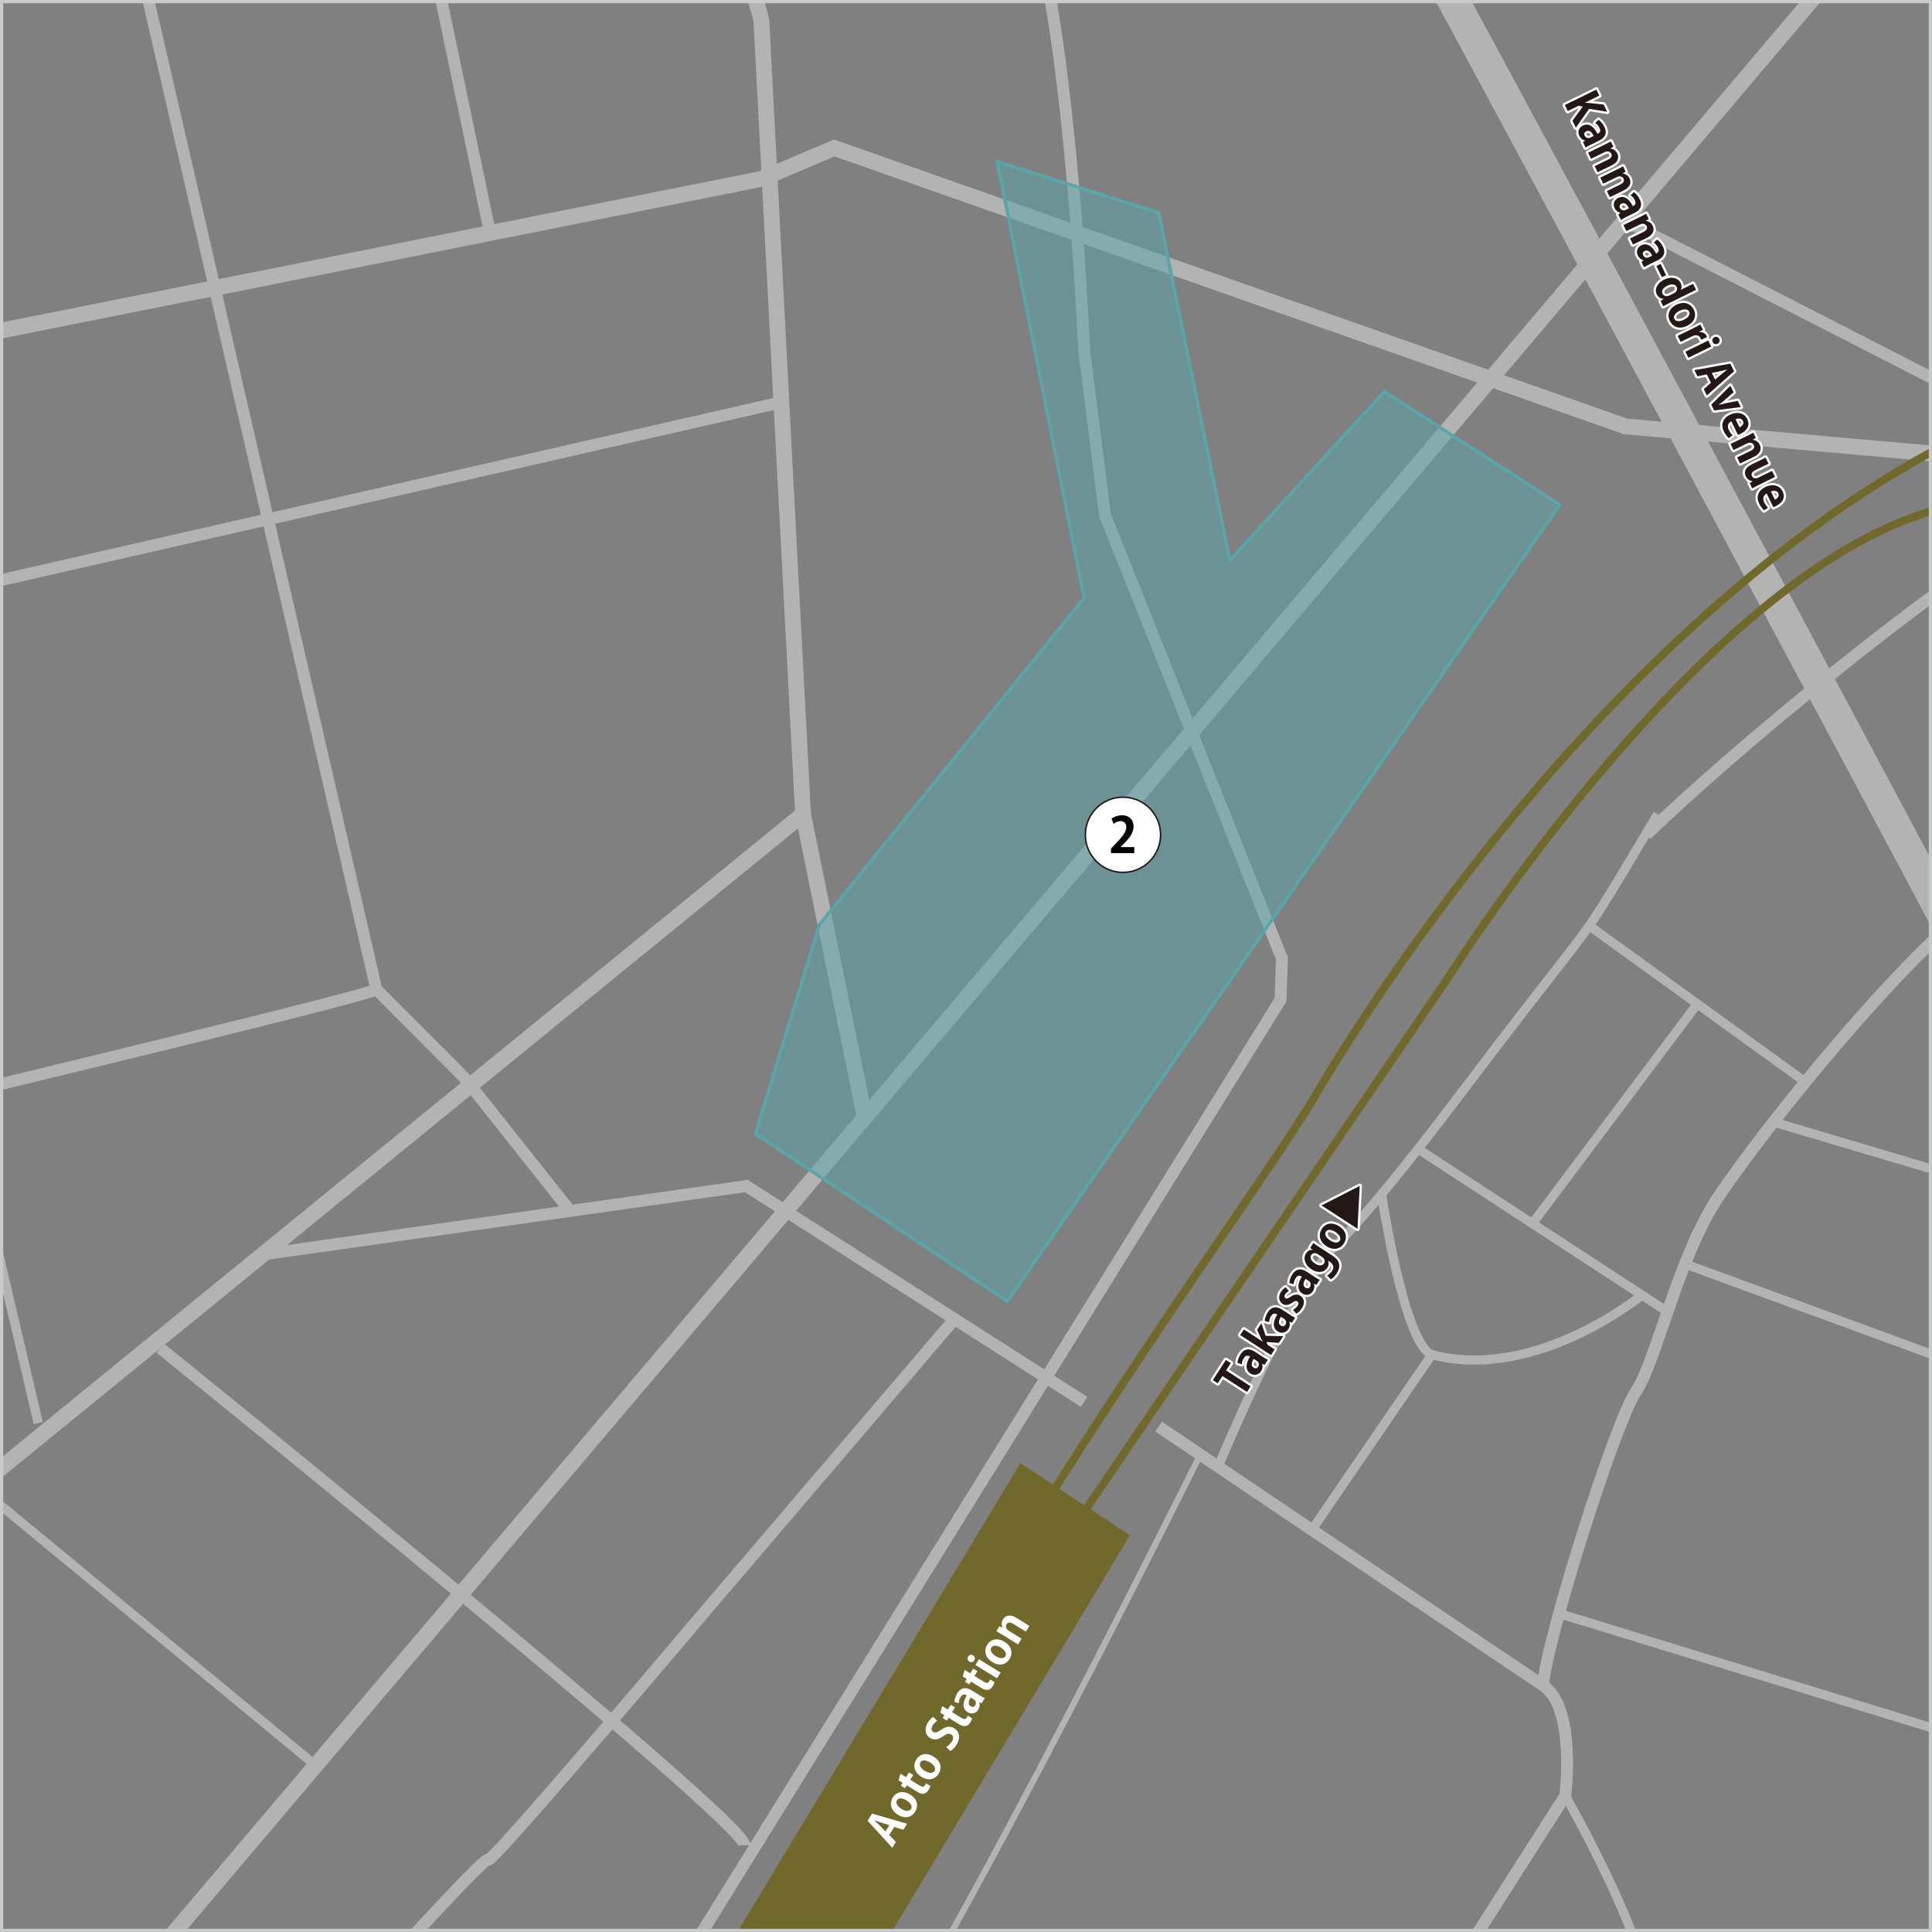 <?xml version="1.0" encoding="utf-8"?>
<!-- Generator: Adobe Illustrator 24.3.0, SVG Export Plug-In . SVG Version: 6.00 Build 0)  -->
<svg version="1.1" xmlns="http://www.w3.org/2000/svg" xmlns:xlink="http://www.w3.org/1999/xlink" x="0px" y="0px"
	 viewBox="0 0 600 600" style="enable-background:new 0 0 600 600;" xml:space="preserve">
<rect x="0" y="0" width="600" height="600" fill="#808080" stroke="none"/>
<style type="text/css">
	.st0{clip-path:url(#SVGID_2_);fill:none;stroke:#B3B3B3;stroke-width:2.835;}
	.st1{clip-path:url(#SVGID_2_);fill:none;stroke:#B3B3B3;stroke-width:9.808;}
	.st2{clip-path:url(#SVGID_2_);fill:none;stroke:#B3B3B3;stroke-width:3.79;}
	.st3{clip-path:url(#SVGID_2_);fill:none;stroke:#B3B3B3;stroke-width:3.685;}
	.st4{clip-path:url(#SVGID_2_);fill:none;stroke:#B3B3B3;stroke-width:4.904;}
	.st5{clip-path:url(#SVGID_2_);fill:none;stroke:#B3B3B3;stroke-width:2.893;}
	.st6{clip-path:url(#SVGID_2_);fill:none;stroke:#B3B3B3;stroke-width:1.895;}
	.st7{clip-path:url(#SVGID_2_);fill:none;stroke:#70692B;stroke-width:2.454;}
	.st8{clip-path:url(#SVGID_2_);fill:#70692B;}
	.st9{clip-path:url(#SVGID_2_);fill:none;stroke:#70692B;stroke-width:1.516;}
	.st10{clip-path:url(#SVGID_2_);fill:#9ED8F5;}
	.st11{clip-path:url(#SVGID_2_);fill:#C3D600;}
	.st12{clip-path:url(#SVGID_2_);fill:none;stroke:#B3B3B3;stroke-width:2.73;stroke-miterlimit:10;}
	.st13{clip-path:url(#SVGID_2_);fill:#FAF5C3;}
	.st14{clip-path:url(#SVGID_2_);fill:none;stroke:#221714;stroke-width:0.504;}
	.st15{clip-path:url(#SVGID_2_);fill:#221714;}
	.st16{clip-path:url(#SVGID_2_);fill:#211613;}
	.st17{clip-path:url(#SVGID_2_);}
	.st18{fill:#231815;}
	.st19{clip-path:url(#SVGID_2_);fill:#58A5AA;fill-opacity:0.5;stroke:#58A5AA;stroke-miterlimit:10;}
	.st20{fill:#FFFFFF;stroke:#221714;stroke-width:0.459;stroke-miterlimit:10;}
	.st21{fill:#040000;}
	.st22{fill:none;stroke:#FFFFFF;stroke-width:1.417;stroke-linecap:round;stroke-linejoin:round;}
	.st23{fill:#FFFFFF;}
	.st24{fill:#C9CACA;}
</style>
<g id="レイヤー_6">
	<g>
		<defs>
			<rect id="SVGID_1_" width="600" height="600"/>
		</defs>
		<clipPath id="SVGID_2_">
			<use xlink:href="#SVGID_1_"  style="overflow:visible;"/>
		</clipPath>
		<line class="st0" x1="-153.7" y1="1107.13" x2="125.91" y2="1253.07"/>
		<path class="st1" d="M78.09-1281.14c0,0,192.12,733.35,214.75,784.58c0,0,58.47,270.55,81.09,321.76
			c22.65,51.25,56.52,139.43,63,149.02c6.46,9.62,171.52,319.43,171.52,319.43"/>
		<polyline class="st2" points="592.12,-1060.17 456.31,-999.34 449.85,-973.71 187.97,-880.85 -393.97,-656.69 -1140.84,-183.63 		
			"/>
		<path class="st2" d="M291.43-1277.95c0,0,121.43,231.44,195.65,346.5c13.37,20.74,99.17,359.11,124.43,345.21"/>
		<path class="st3" d="M268.79-579.83l119.63-32.02c0,0,54.96,6.41,93.77-3.21c38.8-9.6,90.53-32.02,90.53-32.02"/>
		<line class="st3" x1="310.83" y1="-400.47" x2="346.39" y2="-397.27"/>
		<line class="st3" x1="327" y1="-394.08" x2="359.33" y2="-394.08"/>
		<line class="st4" x1="595.35" y1="-38.57" x2="-550.23" y2="1313.23"/>
		<path class="st4" d="M-1127.9,302.11c0,0,969.96-179.47,1011.99-176.25l352.36-70.3l22.64-9.61l245.73,86.47l103.61,9.17"/>
		<line class="st3" x1="504.59" y1="68.53" x2="608.44" y2="121.72"/>
		<path class="st3" d="M-625.07-1269.84l-502.83,693.22L-625.07-1269.84z"/>
		<line class="st3" x1="-287.17" y1="-1269.32" x2="-972.72" y2="-410.24"/>
		<polyline class="st3" points="-815.99,247.71 -972.71,-419.69 -1052.15,-471.37 		"/>
		<path class="st3" d="M-6.01-1243.59c0,0,9.7,19.22-19.4,25.63c-29.1,6.41-103.46,3.2-103.46,3.2l-64.68,3.21
			c0,0-24.4,6.9-47.04,35.72C-263.2-1147-389.31-967.69-389.31-967.69l-25.85,38.44c0,0-3.23,12.81-12.94,44.84
			c-9.7,32.01-12.94,57.64-38.79,57.64c0,0-42.03,25.62-51.74,44.83c-9.7,19.22-169.55,154.09-169.55,154.09l-35.58,28.81"/>
		<path class="st3" d="M-807.82-659.89l74.36,57.65c0,0,40.78,102.65,42.03,128.1"/>
		<path class="st3" d="M-1165.46-77.83c0,0,474.04-306.62,490.21-322.64c16.16-16.04,139.02-83.28,255.42-124.91
			c116.4-41.63,278.05-80.04,278.05-80.04l151.96-48.04"/>
		<path class="st4" d="M-5.99-800.79c0,0,22.63,172.94,16.16,224.17c-6.47,51.24,6.47,99.29,16.18,124.88
			c0,0,29.1,41.65,38.79,96.12c9.7,54.45,93.71,185.76,93.71,185.76s58.21,102.49,77.6,176.13l6.21,118.65l6.73,127.91l19.39,95.25"
			/>
		<line class="st3" x1="-290.5" y1="246.44" x2="242.7" y2="124.92"/>
		<path class="st4" d="M-99.75,787.63l129.34,80.06c-29.11,41.62-106.43,69.15-177.55,78.76c-71.13,9.62-155.31-15.14-197.35-24.74
			c-42.03-9.6-452.85-222.7-452.85-222.7l80.62-70.37c0,0,157.06,5.92,218.7-7.84c41-9.18,111.34-9.87,124.27-28.52
			c9.15-13.18,77.59-28.8,103.46-44.82c25.86-16,103.46-25.61,119.64-25.61c16.16,0,90.53-16.02,90.53-16.02l310.34-253"/>
		<path class="st4" d="M-833.69-1297.15l90.54,214.56c0,0,113.16,188.94,161.66,230.57c48.5,41.64,77.6,182.54,77.6,182.54
			l54.95,240.17l126.1,531.63c0,0,32.28,219.17,93.59,356.58c44.42,99.6,171.53,159,200.62,191.04
			c29.1,32.03,152.89,89.67,149.67,102.48c-3.24,12.8-91.47,113.61-91.47,113.61l9.69,59.31c0,0-22.62,70.45-67.89,112.08
			l-129.18-60.85l-192.25,283.09"/>
		<line class="st4" x1="-342.24" y1="573.07" x2="-441.56" y2="183.33"/>
		<line class="st3" x1="-384.27" y1="-653.47" x2="-109.45" y2="518.64"/>
		<path class="st4" d="M48.98-400.47c0,0-607.84,153.74-675.74,160.16c0,0-19.4-6.42-19.4-28.82c0-22.45-29.09-131.34-29.09-131.34"
			/>
		<line class="st5" x1="-171.71" y1="-341.57" x2="11.88" y2="441.93"/>
		<polyline class="st3" points="81.66,389.57 231.79,368.33 336.7,435.37 		"/>
		<path class="st3" d="M44.11,694.51c0,0,106.49-119.81,107.49-116.97c0.65,1.85,65.47-74.91,65.47-74.91l79.61-93.26"/>
		<polyline class="st3" points="-1091.77,221.65 185.37,-79.98 289.17,-103.98 305.33,-75.15 402.34,-84.78 425.92,-89.37 		"/>
		<line class="st3" x1="152.49" y1="73.78" x2="124.71" y2="-58.92"/>
		<path class="st3" d="M116.87,307.27c-3.22,3.21-369.03,89.66-369.03,89.66"/>
		<path class="st3" d="M-713.48,628.78L-817.51,483.4c0,0-55.75-58.36-58.97-100c-3.25-41.62-136.31-567.71-136.31-567.71"/>
		<path class="st3" d="M-651.4,211.1c0,0,17.36,108.4,55.14,169.43"/>
		<line class="st3" x1="-558.82" y1="100.01" x2="-538.76" y2="195.67"/>
		<path class="st3" d="M588.89-307.58c0,0-54.98,15.99-71.13,25.63c-16.18,9.6-58.21,28.82-74.37,54.43
			c-16.14,25.62-51.73,83.27-51.73,83.27"/>
		<path class="st3" d="M369.03-169.87c0,0-54.96,112.08-45.25,156.91c9.68,44.82,12.91,121.7,12.91,121.7l6.47,51.23l54.96,137.7
			l-0.44,12.8L175.17,669.13l-54.12,83.25"/>
		<path class="st3" d="M608.28,284.87c-25.88,22.4-61.42,67.24-74.38,86.45c-12.92,19.22-19.38,51.25-25.85,60.85
			c-6.49,9.6-27.87,77.33-28.85,91.25"/>
		<path class="st3" d="M607.96,180.16c2.35-3.5-56.98,40.94-96.68,79.08"/>
		<path class="st0" d="M514.81,252.82c-28.02,47.01-14.53,25.2-58.5,83.3c-9.7,12.8-29.09,38.41-42.04,51.23
			c-12.93,12.79-35.98,68.16-35.98,68.16"/>
		<path class="st3" d="M-267.88-1281.14c0,0,32.34,51.24,42.04,67.25c9.71,16.01,22.64,134.5,29.09,150.51
			c6.47,16.02,32.34,140.9,32.34,140.9l35.56,163.32L116.88,307.27l27.21,27.28l32.96,41.52"/>
		<path class="st3" d="M312.83-436.04c0,0,95.01,93.23,124.1,112.44c29.1,19.22,58.18,44.85,58.18,44.85l25.88,60.86l45.24,96.06
			l32.35,9.6"/>
		<path class="st3" d="M621.23-64.19h-42.04h-58.2c-16.16,0-94.08-12.41-94.08-12.41"/>
		<polyline class="st3" points="103.93,-262.76 197.67,-329.99 262.33,-326.79 249.4,-394.08 194.43,-458.12 120.12,-410.1 
			58.68,-397.27 		"/>
		<line class="st3" x1="301.13" y1="-458.12" x2="236.46" y2="-416.5"/>
		<line class="st3" x1="278.48" y1="-534.97" x2="194.43" y2="-458.12"/>
		<path class="st3" d="M210.6-755.95c0,0-38.79,25.61-51.75,28.82c-12.91,3.2-6.46-3.21-22.6,3.2l12.93,35.21
			c0,0-6.47,57.66-9.7,67.27c-3.23,9.6-6.44,35.21-9.68,48.04c-3.21,12.8,3.24,19.21,3.24,54.44c0,35.21,25.82,76.86,25.82,76.86"/>
		<path class="st1" d="M-324.17-1327.81c-3.23,9.59-777.33,921.06-812.89,965.91"/>
		<line class="st3" x1="-801.05" y1="-314.61" x2="-701.9" y2="131.3"/>
		<line class="st3" x1="-444.64" y1="66.06" x2="-419.96" y2="177.16"/>
		<polyline class="st3" points="-520.25,86.13 -520.25,86.13 -495.56,181.79 		"/>
		<line class="st4" x1="-775.2" y1="-212.19" x2="-638.01" y2="-243.71"/>
		<line class="st3" x1="-634.04" y1="280.09" x2="-427.56" y2="247.71"/>
		<path class="st3" d="M-614.16,339.19c5.96,0,61.63,1.97,107.36-1.97c45.72-3.95,101.41-15.76,101.41-15.76"/>
		<path class="st3" d="M610.53-440.69c0,0-67.61,15.75-89.45,25.6c-23.23,10.48-57.67,17.74-119.31,61.09"/>
		<line class="st3" x1="-447.15" y1="-415.09" x2="-335.8" y2="-444.61"/>
		<path class="st3" d="M26.35-451.75c0,0,51.37-0.76,71.25-6.68c19.9-5.87,43.72-17.72,43.72-17.72"/>
		<path class="st3" d="M-868.65-562.77c0,0,59.65,37.41,81.51,63.01c21.87,25.59,37.78,63.02,37.78,63.02"/>
		<polyline class="st0" points="423.64,-194.47 467.37,-129.5 566.24,-121.83 		"/>
		<path class="st3" d="M49.79,418.7c0,0,181.47,146.52,181.47,154.39"/>
		<line class="st0" x1="-9.75" y1="459.3" x2="97.61" y2="547.91"/>
		<line class="st0" x1="-61.43" y1="733.02" x2="73.76" y2="815.74"/>
		<line class="st0" x1="49.9" y1="703.49" x2="6.41" y2="774.66"/>
		<path class="st0" d="M-19.68,756.65l-31.12,55.86c-0.27,0.48-0.61,0.93-1.05,1.25c-6.06,4.33-86.84,106.62-104.49,133.66"/>
		<line class="st0" x1="-170.78" y1="864.96" x2="-77.76" y2="931.3"/>
		<path class="st3" d="M13.67,1290.67c0,0-244.11-142.12-265.98-155.92c-21.87-13.78-87.49-55.14-95.42-59.08
			c-7.97-3.94-69.6-59.08-69.6-59.08"/>
		<path class="st3" d="M-278.15,985.09c0,0-19.88-7.87-47.72,0c-27.83,7.86-117.3,39.39-117.3,39.39s-55.67,53.16-71.57,53.16
			c-15.91,0-206.78,41.36-206.78,41.36l-25.85-25.59l-1.98-210.74l-3.98-17.71l-71.57-7.87l-23.87-27.58"/>
		<path class="st3" d="M-1111.24,1024.47c0,0,208.78-25.6,218.73-43.33c0,0-15.89-45.29-15.89-63.02c0-17.72,15.89-31.5,33.78-55.14
			c17.9-23.61,45.73-61.04,43.75-76.76c-1.99-15.77,11.93-31.53,19.88-39.39c7.95-7.89,32.38-42.6,32.38-42.6"/>
		<path class="st2" d="M-1096.45,296.31c15.91,35.45,203.07,992.96,205.06,1002.83"/>
		<path class="st0" d="M-892.51,981.15c0,0,147.13-9.83,169-15.75c10.5-2.83,62.63-16.1,115.57-28.69
			c57.41-13.65,115.77-26.54,123.01-24.49c13.93,3.94,25.24-9.25,25.24-9.25"/>
		<polyline class="st0" points="-570.41,1087.48 -572.41,1067.77 -607.94,936.71 		"/>
		<path class="st0" d="M-751.35,874.81c0,0,71.57-11.83,91.46-17.72c19.88-5.91,49.7-26.99,49.7-26.99"/>
		<polyline class="st0" points="-913.81,1149.83 -722.22,1118.68 -703.28,1217.82 		"/>
		<polyline class="st3" points="-377.56,439.62 -480.95,459.3 -494.87,467.19 -556.5,478.99 -552.53,530.2 		"/>
		<path class="st3" d="M-357.69,520.35c0,0-85.48,37.41-97.42,37.41c-11.92,0-93.44,15.75-113.32,15.75h-87.48l-63.62-17.73
			l-25.84,27.57l-11.92-9.84l-133.22,90.58l102.87,46.47"/>
		<path class="st3" d="M-797.08,510.5c0,0-65.61,37.41-73.55,37.41c-7.96,0-43.77,3.93-43.77,3.93l20.99,113.62"/>
		<line class="st3" x1="-973.15" y1="870.57" x2="-866.67" y2="859.05"/>
		<line class="st0" x1="-538.6" y1="922.07" x2="-500.82" y2="1069.76"/>
		<line class="st0" x1="-484.93" y1="912.22" x2="-443.17" y2="1024.47"/>
		<line class="st0" x1="-634.04" y1="845.29" x2="-614.16" y2="900.41"/>
		<polyline class="st0" points="-643.98,941.76 -657.9,906.31 -749.36,910.27 		"/>
		<path class="st0" d="M-573.4,813.86l156.08-35.54l19.88,39.39c0,0,225.22-105.98,241.11-111.88
			c15.91-5.91,25.31-14.15,25.31-14.15s51.7-7.89,75.56-11.84c23.85-3.93,49.48-14,49.48-14"/>
		<polyline class="st0" points="-125.06,581.41 -142.96,610.93 -144.94,675.91 -131.03,691.69 -113.13,742.87 -85.71,765.09 		"/>
		<path class="st0" d="M-162.84,849.21c0,0-31.81-43.34-29.82-59.07c1.98-15.75-7.96-55.16-7.96-55.16s-15.89-47.24-13.91-59.06
			c1.98-11.81,27.83-13.78,27.83-13.78l-47.72-125.42"/>
		<path class="st0" d="M-142.96,662.13c0,0-51.7-5.91-123.27,15.74"/>
		<path class="st0" d="M-305.98,563.68c0,0,13.91,51.17,15.89,61.04c1.99,9.84,9.95,33.5,25.84,61.04l19.89,63.03"/>
		<path class="st0" d="M-302.75,774.86c0,0,30.56,53.16,31.31,62.77c0.75,9.61,17.15,101.92,23.12,108.57"/>
		<path class="st0" d="M-104.43,780.04c0,0-16.4-8.87-24.6-7.38c-8.21,1.48-32.81,5.9-32.81,5.9l-20.13,8.85l-10.69,2.73
			l-16.89,1.71c0,0-11.93,1.49-11.93,11.08c0,9.61-1.5,19.2-1.5,19.2l-48.46,11.82"/>
		<path class="st0" d="M-439.2,610.19c0,0,6.72,38.4,4.48,48.74c-0.94,4.33-2.27,10.96-3.71,17.58c-2.02,9.16-4.25,18.25-5.99,20.83
			c-2.98,4.41,16.41,53.9,16.41,56.85c0,2.96,2.97,22.15,2.97,22.15l3.72,2.96l46.24-13.29l14.92,35.45"/>
		<path class="st0" d="M-439.4,679.41l34.51-24.91l39.51-7.38l5.22,28.07c0,0-61.15,10.32-70.83,14.75
			c-9.69,4.42-13.42,7.4-13.42,7.4"/>
		<path class="st0" d="M-778.44,704.71c0,0,51.45,31.01,85,28.81l-3.72-101.92"/>
		<path class="st0" d="M-577.88,815.5c0,0-14.16-56.14-14.16-74.6c0-18.45,3.73-32.48,3.73-32.48l-18.64-33.23"/>
		<path class="st0" d="M-693.44,733.52c0,0,102.14-2.22,102.89-6.65"/>
		<line class="st0" x1="-507.06" y1="799.98" x2="-493.52" y2="855.33"/>
		<path class="st3" d="M359.83,443.05c0,0,109.01,73.52,119.38,80.37c10.38,6.87,6.9,34.23,6.9,34.23L382.38,720.32"/>
		<line class="st0" x1="484.41" y1="501.16" x2="629.58" y2="545.69"/>
		<line class="st0" x1="551.82" y1="348.77" x2="603.68" y2="364.17"/>
		<line class="st0" x1="522.67" y1="392.3" x2="600.23" y2="420.71"/>
		<line class="st0" x1="493.06" y1="287.14" x2="560.68" y2="336.03"/>
		<line class="st0" x1="441.18" y1="357.34" x2="517.25" y2="406.98"/>
		<line class="st0" x1="527.61" y1="311.11" x2="476.42" y2="379.28"/>
		<path class="st0" d="M429.07,371.03c0,0,6.94,46.24,15.57,49.68l-36.31,53.06"/>
		<path class="st0" d="M510.33,401.85c0,0-32.86,27.42-65.69,18.86"/>
		<path class="st6" d="M372.02,453.23c0,0-91.63,184.92-117.54,212.32l10.63,26.63l77.53,194.21l115.82-94.15
			c0,0,100.27-63.33,146.94-140.39"/>
		<path class="st0" d="M486.11,557.66c0,0,27.67,47.95,27.67,70.21c0,2.59,0.11,6.12,0.35,10.35c1.53,32.14,8.29,104.37,8.29,104.37
			"/>
		<line class="st0" x1="593.28" y1="638.15" x2="514.13" y2="638.22"/>
		<line class="st3" x1="458.46" y1="792.23" x2="282.14" y2="624.44"/>
		<path class="st6" d="M261.48,683.09c0,0-19.09,54.36-55.4,69.78c-36.31,15.38-50.14,56.49-50.14,56.49l-304.39,479.9"/>
		<path class="st3" d="M174.88,776.89c0,0-29.3,152.34-34.49,183.15c-5.17,30.83,45.28,192.48,45.28,192.48l-87.4,143.79"/>
		<line class="st0" x1="53.99" y1="972.02" x2="315.36" y2="1107.41"/>
		<polyline class="st3" points="343.55,1175.07 306.9,1220.19 2.12,1050.78 		"/>
		<path class="st0" d="M121.4,862.44l39.73,5.15l114.09-1.72l67.42,20.53c0,0-38.03,186.66-27.67,220.88
			c10.4,34.24,28.58,67.79,28.58,67.79l121.24,121.24"/>
		<path class="st0" d="M295.97,771.71c0,0-74.35,41.07-81.26,49.62c-6.91,8.57-5.18,42.82-5.18,42.82"/>
		<line class="st0" x1="142.11" y1="946.35" x2="328.83" y2="951.47"/>
		<line class="st0" x1="143.37" y1="991.81" x2="323.82" y2="991.81"/>
		<line class="st0" x1="100.66" y1="999.42" x2="-85.01" y2="1296.31"/>
		<line class="st0" x1="-96.41" y1="1009.69" x2="-191.24" y2="1170.98"/>
		<line class="st0" x1="-35.92" y1="1037.09" x2="-141.29" y2="1198.77"/>
		<polyline class="st0" points="-1101.97,382.35 -948.68,350.51 -959,281.79 -972.25,193.42 		"/>
		<polyline class="st0" points="-1109.77,310.79 -1018.14,293.77 -959,281.78 		"/>
		<line class="st0" x1="-1007.45" y1="362.48" x2="-1018.14" y2="293.77"/>
		<line class="st0" x1="-801.73" y1="251.18" x2="-865.56" y2="258.04"/>
		<path class="st7" d="M-1140.7,592.27c0,0,575.51,243.41,685.44,310.65c0,0,171.46,80.11,300.63,64.13
			c103.47-12.84,164.95-38.53,252.25-150.6c0,0,138.98-195.35,177.78-256.19c12.21-19.15,174.59-257.03,174.59-257.03
			s84.05-133.64,158.43-146.48"/>
		<path class="st7" d="M-186.51,1301.95c0,0,314.84-472.91,371.24-584.77c119.37-236.6,190.76-323.45,223.11-375.81
			c0,0,80.81-142.97,197.2-203.81"/>
		<polygon class="st8" points="194.47,735.83 160.12,715.57 317.13,455.5 349.9,477.01 		"/>
		<polygon class="st9" points="194.47,735.83 160.12,715.57 317.13,455.5 349.9,477.01 		"/>
		<path class="st10" d="M611.05,675.73c0,0-96.59,81.05-125.67,109.85c-29.09,28.8-140.06,91.68-140.06,116.88
			c0,25.21-30.78,156.72-23.51,185.53c7.27,28.8,27.38,78.64,27.38,78.64l129.7,124.06l133.86-16.26L611.05,675.73z"/>
		<polygon class="st11" points="-436.07,-247.94 -366.57,29.18 -687.03,104.54 -747.85,-183.92 		"/>
		<line class="st0" x1="-5.99" y1="665.84" x2="-10.11" y2="570.23"/>
		<line class="st12" x1="-67.03" y1="-515.63" x2="8.46" y2="-535.66"/>
		<line class="st0" x1="-205.26" y1="906.16" x2="-147.05" y2="945.21"/>
		<path class="st13" d="M-486.67-541.47c0,0,6.03,4.36,7.6,3.03c1.56-1.33,4.91-7.27,7.14-6.66c2.23,0.61,5.38,4.04,9.29,1.87
			c3.91-2.17,4.24-4.05,4.24-4.05l2.09,8.44c0,0-2.84,4.47-4.73,5.37c-1.89,0.9-5.85-2.87-8.61-2.39c-2.76,0.47-3.04,0.82-4.47,2.86
			c-1.43,2.04-2.59,6.04-7.84,2.71c-5.25-3.33-6.24-0.54-6.24-0.54l-2.25-9.54L-486.67-541.47z"/>
		<path class="st14" d="M-504.74-537.2c4.05-1.01,5.2,3.58,9.25,2.56c4.04-1.01,2.89-5.61,6.94-6.62c4.05-1.02,5.2,3.58,9.25,2.56
			c4.05-1.01,2.9-5.61,6.94-6.62c4.05-1.01,5.2,3.58,9.25,2.56c4.06-1.02,2.9-5.61,6.96-6.63c4.06-1.02,5.21,3.58,9.27,2.56"/>
		<path class="st14" d="M-503.76-527.38c4.05-1.01,5.2,3.58,9.25,2.56c4.04-1.01,2.89-5.61,6.94-6.62c4.05-1.02,5.2,3.58,9.25,2.56
			c4.05-1.01,2.9-5.61,6.94-6.62c4.05-1.01,5.2,3.58,9.25,2.56c4.06-1.02,2.9-5.61,6.96-6.63c4.06-1.02,5.21,3.58,9.27,2.56"/>
		<path class="st15" d="M-93.29-219.52c0,5.04-4.09,9.13-9.13,9.13s-9.13-4.08-9.13-9.13c0-5.04,4.09-9.12,9.13-9.12
			S-93.29-224.56-93.29-219.52"/>
		<path class="st16" d="M-200.09-488.41v-2.25h-12.93v-5.04h-2.25v5.04h-13.31v2.25h2.09l10.62,9.08l-10.94,9.35l1.46,1.71
			l11.2-9.58l11.2,9.58l1.46-1.71l-10.94-9.35l10.62-9.08H-200.09z M-214.14-480.81l-8.89-7.6h17.79L-214.14-480.81z"/>
		<line class="st0" x1="146.23" y1="1019.8" x2="-30.74" y2="1301.07"/>
		<line class="st0" x1="143.37" y1="1129.96" x2="-5.36" y2="1363.1"/>
		<polyline class="st3" points="-1043.64,1265.3 -507.94,1186.35 -237.26,1313.23 		"/>
		<polyline class="st3" points="309.72,1220.19 287.16,1251.2 309.72,1290.67 		"/>
		<line class="st3" x1="256.15" y1="1290.67" x2="287.16" y2="1251.2"/>
		<line class="st0" x1="87.2" y1="646.42" x2="163.11" y2="692.94"/>
		<g class="st17">
			<path class="st18" d="M-438.68-579.7h-4.19v18.69h-1.82v-18.69h-4.19l5.11-8.63L-438.68-579.7z"/>
			<path class="st18" d="M-426.22-575.38v-2.89h25.59v2.89h-10.55c-0.12,5.65-1.82,8.45-3.43,10.12c-0.97,1.03-3.07,3.04-6.93,4.28
				c-0.36-0.54-0.97-1.4-2.34-2.55c8.81-2.46,9.42-7.84,9.51-11.85H-426.22z M-404.76-586.35v2.89h-17.17v-2.89H-404.76z"/>
			<path class="st18" d="M-374.86-583.19c0.97,0,1.52-0.24,2.07-0.45l1.76,1.61c-0.49,0.76-0.61,1.03-0.97,1.85
				c-2.55,5.87-4.22,9.7-8.3,13.86c-3.77,3.86-7.51,5.44-9.02,6.08c-0.76-0.94-1.22-1.34-2.49-2.34c9.33-3.8,13.52-9.85,16.14-17.72
				h-9.48c-2.07,3.07-4.22,5.59-7.54,8.48c-1.24-1.24-1.34-1.37-2.43-2.19c4.5-3.53,8.36-8.48,10.4-13.95l2.98,1.34
				c0.15,0.06,0.43,0.18,0.43,0.46c0,0.3-0.46,0.39-0.73,0.39c-0.31,0.64-0.49,1-1.34,2.58H-374.86z"/>
			<path class="st18" d="M-343.81-585.92c0.33,0.09,0.52,0.21,0.52,0.43c0,0.33-0.58,0.49-0.82,0.55
				c-1.91,7.26-5.11,16.62-17.68,22.79c-0.73-0.88-1.49-1.67-2.49-2.34c6.87-3.13,14.89-8.72,16.84-22.52L-343.81-585.92z"/>
			<path class="st18" d="M-315.09-584.22c1.28,0,1.79-0.15,2.1-0.27l2.31,2c-0.49,0.82-0.58,1-0.86,1.73
				c-3.68,9.69-7.54,14.86-17.38,19.66c-0.76-1.24-2.01-2.19-2.4-2.49c4.41-1.89,12.34-5.29,16.41-17.69h-19.88v-2.95H-315.09z
				 M-307.07-586.62c0,1.52-1.22,2.77-2.77,2.77c-1.52,0-2.76-1.22-2.76-2.77c0-1.55,1.27-2.73,2.76-2.73
				C-308.29-589.36-307.07-588.14-307.07-586.62z M-311.33-586.62c0,0.85,0.67,1.52,1.49,1.52c0.82,0,1.52-0.67,1.52-1.52
				c0-0.85-0.7-1.49-1.52-1.49C-310.65-588.11-311.33-587.44-311.33-586.62z"/>
			<path class="st18" d="M-283.61-579.21c1.34,0,2.04-0.12,2.58-0.27l2.07,1.43c-0.39,0.64-1.85,3.65-2.16,4.25
				c-3.8,7.47-7.32,10.51-15.01,13.28c-0.79-1.12-1.13-1.49-2.22-2.61c5.81-1.64,11.46-4.41,14.74-13.13h-20.15v-2.95H-283.61z
				 M-282.61-586.44v2.89h-17.47v-2.89H-282.61z"/>
			<path class="st18" d="M-257.48-587.72l3.28,0.21c0.28,0.03,0.52,0.06,0.52,0.34c0,0.3-0.37,0.45-0.52,0.52v5.47h5.87v3.07h-5.87
				v0.55c0,6.26-1.34,8.72-2.46,10.45c-2.77,4.19-6.81,5.8-8.02,6.26c-0.42-0.67-0.97-1.43-2.4-2.52c9.57-3.34,9.57-9.85,9.6-14.74
				h-7.57v7.66h-3.22v-7.66h-6.05v-3.07h6.05v-6.32l3.07,0.18c0.3,0.03,0.61,0.06,0.61,0.36c0,0.24-0.18,0.33-0.46,0.49v5.29h7.57
				V-587.72z M-251.67-586.9c0.61,0.55,2.07,1.92,3.04,3.16c-0.55,0.39-0.91,0.76-1.46,1.46c-0.64-0.76-1.7-2.01-3.1-3.25
				L-251.67-586.9z M-249.27-588.96c0.82,0.67,2.31,2.1,3.1,3.07c-0.61,0.4-1.09,0.88-1.55,1.43c-0.49-0.67-1.64-2.04-3.01-3.22
				L-249.27-588.96z"/>
			<path class="st18" d="M-231.16-586.99c0.33,0.09,0.54,0.18,0.54,0.43c0,0.18-0.18,0.45-0.76,0.52c-0.06,0.36-0.85,3.77-1,4.44
				c2.61-0.15,7.54-0.27,7.54,6.96c0,4.53-1.49,8.93-2.95,10.88c-1.03,1.37-2.37,2.13-4.47,2.13c-0.42,0-1.76-0.06-3.1-0.36
				c0.06-0.88,0.03-1.73-0.24-3.5c0.61,0.27,1.55,0.67,2.98,0.67c1.55,0,2.19-0.58,2.67-1.31c0.82-1.19,2.03-4.47,2.03-8.14
				c0-3.89-1.76-4.47-3.53-4.47c-0.49,0-1.27,0.06-1.7,0.12c-1.12,3.89-2.95,10.12-8.12,16.84c-0.97-0.67-2.06-1.25-3.01-1.61
				c4.68-5.38,6.72-10.82,7.84-14.71c-2.1,0.49-4.28,1-6.17,1.79l-1.13-3.22c1.31-0.24,6.93-1.52,8.09-1.7
				c0.76-3.62,0.94-5.83,1-6.84L-231.16-586.99z M-222.53-584.83c3.56,3.8,5.56,8.66,5.56,11c0,1.91-1.19,3.44-5.19,4.1
				c-0.52-1.37-0.91-2.04-1.28-2.7c1.52-0.27,3.25-0.64,3.25-2.07c0-1.03-1.13-4.83-4.8-8.78L-222.53-584.83z"/>
			<path class="st18" d="M-214.57-581.52c1.46-0.18,2.49-0.36,4.59-0.97c6.17-1.76,9.27-2.52,12.71-2.52
				c7.08,0,10.12,4.65,10.12,9.57c0,11.06-15.22,11.76-18.38,11.88c-0.39-1.7-0.7-2.43-1.12-3.28c3.95-0.03,16.17-0.12,16.17-8.54
				c0-2.16-0.88-6.75-7.2-6.75c-3.47,0-10.27,1.94-15.38,4.65L-214.57-581.52z"/>
			<path class="st18" d="M-174.21-587.17c0.45,0.06,0.73,0.09,0.73,0.39s-0.46,0.46-0.76,0.52c-0.64,3.95-0.79,11.28-0.79,13.43
				c0,5.65,0.39,8.36,3.68,8.36c6.08,0,10.7-7.05,11.61-9.03c0.91,1.22,1.43,1.85,2.4,2.67c-4.98,7.96-10.82,9.6-14.28,9.6
				c-6.38,0-6.66-6.05-6.66-11.64c0-2.07,0.36-11.21,0.36-13.1c0-0.88-0.03-1.22-0.09-1.73L-174.21-587.17z"/>
			<path class="st18" d="M-139.91-586.99c0.34,0.09,0.55,0.18,0.55,0.43c0,0.18-0.18,0.45-0.76,0.52c-0.06,0.36-0.85,3.77-1.01,4.44
				c2.62-0.15,7.54-0.27,7.54,6.96c0,4.53-1.49,8.93-2.95,10.88c-1.03,1.37-2.37,2.13-4.46,2.13c-0.43,0-1.76-0.06-3.1-0.36
				c0.06-0.88,0.03-1.73-0.24-3.5c0.61,0.27,1.55,0.67,2.98,0.67c1.55,0,2.19-0.58,2.67-1.31c0.82-1.19,2.04-4.47,2.04-8.14
				c0-3.89-1.76-4.47-3.53-4.47c-0.49,0-1.27,0.06-1.7,0.12c-1.12,3.89-2.95,10.12-8.11,16.84c-0.97-0.67-2.07-1.25-3.01-1.61
				c4.68-5.38,6.72-10.82,7.84-14.71c-2.1,0.49-4.28,1-6.17,1.79l-1.12-3.22c1.31-0.24,6.93-1.52,8.09-1.7
				c0.76-3.62,0.94-5.83,1-6.84L-139.91-586.99z M-131.27-584.83c3.55,3.8,5.56,8.66,5.56,11c0,1.91-1.18,3.44-5.2,4.1
				c-0.52-1.37-0.91-2.04-1.27-2.7c1.52-0.27,3.25-0.64,3.25-2.07c0-1.03-1.12-4.83-4.8-8.78L-131.27-584.83z"/>
		</g>
		<g class="st17">
			<path class="st18" d="M-206.39-192.59v2.34h-10.43v1.55h8.44v2.26h-8.44v1.61h11.89v2.37h-26.81v-2.37h11.72v-1.61h-8.35v-2.26
				h8.35v-1.55h-10.37v-2.34h10.37v-1.9l3.16,0.12c0.15,0,0.53,0.03,0.53,0.38c0,0.29-0.26,0.41-0.5,0.53v0.88H-206.39z
				 M-224.61-171.9v4.39h-3.02v-13.51h18.49v10.66c0,1.38,0,3.25-5.3,2.93c-0.09-1.23-0.67-2.34-0.94-2.84
				c0.44,0.06,0.94,0.15,1.99,0.15c0.94,0,1.32-0.06,1.32-0.94v-0.85H-224.61z M-212.08-177.41v-1.52h-12.54v1.52H-212.08z
				 M-212.08-173.9v-1.55h-12.54v1.55H-212.08z"/>
			<path class="st18" d="M-195.82-177.5c-0.26,2.81-1,6.12-3.66,10.28c-0.38-0.23-1.61-1.03-3.05-1.26
				c3.66-4.75,3.69-9.67,3.69-14.15v-4.92h20.36v11.54h-3.25v-1.49H-195.82z M-176.6-193.23v2.78h-25.02v-2.78H-176.6z
				 M-181.73-180.46v-4.22h-13.86c0,0.88-0.03,1.2-0.09,4.22H-181.73z"/>
			<path class="st18" d="M-163.54-186.35v2.72h-3.13v9.4c1.38-0.41,2.34-0.73,3.52-1.14c-0.21,1.14-0.32,1.93-0.26,2.96
				c-2.31,0.91-7.41,2.46-8.7,2.81c-0.09,0.53-0.12,0.82-0.44,0.82c-0.26,0-0.29-0.23-0.41-0.64l-0.79-2.96
				c0.73-0.15,1.76-0.35,4.04-0.97v-10.28h-3.46v-2.72h3.46v-7.35l3.28,0.23c0.18,0,0.56,0.06,0.56,0.35c0,0.26-0.44,0.41-0.79,0.47
				v6.3H-163.54z M-155.98-185.15v-9.05l3.02,0.21c0.21,0,0.62,0.03,0.62,0.35c0,0.26-0.32,0.38-0.73,0.5v6.77l4.48-1.85l1.41,0.7
				v9.73c0,2.75-0.97,3.31-4.25,3.34c-0.21-1.08-0.53-2.08-1.05-3.08c0.29,0.06,0.7,0.15,1.26,0.15c1.03,0,1.14-0.38,1.14-1.38
				v-5.89l-2.99,1.26v9.49h-2.9v-8.29l-2.37,1v8.79c0,1.2,0.23,1.58,2.02,1.58h4.78c2.08,0,2.87-0.03,3.11-3.34
				c0.62,0.64,1.17,1.08,2.72,1.73c-0.76,4.1-2.26,4.37-5.42,4.37h-5.98c-3.72,0-4.25-1.61-4.25-3.63v-8.23l-3.25,1.35l-0.97-2.58
				l4.22-1.76v-9.2l3.16,0.23c0.26,0.03,0.59,0.06,0.59,0.32c0,0.21-0.29,0.35-0.73,0.53v6.86L-155.98-185.15z"/>
			<path class="st18" d="M-117.2-171.9v2.84h-22.35v1.41h-3.13v-25.25h24.84v2.75h-21.71v18.25H-117.2z M-135.71-188.46
				c1.93,1.2,4.6,2.93,7.29,5.21c0.38-0.44,2.46-2.9,3.75-6.21l2.99,1.55c0.23,0.12,0.38,0.29,0.38,0.47c0,0.26-0.32,0.32-1,0.29
				c-1.7,3.13-3.37,5.21-3.9,5.83c2.14,1.96,4.04,3.84,5.68,5.77c-0.59,0.41-1.11,0.82-2.37,2.29c-1.46-1.9-3.02-3.75-5.24-5.86
				c-3.02,3.08-6.01,4.89-8.17,6.15c-1.2-1.61-1.93-2.05-2.43-2.37c2.46-1.2,5.45-2.96,8.38-5.8c-2.72-2.23-3.98-3.13-7.29-5.1
				L-135.71-188.46z"/>
			<path class="st18" d="M-110.32-169v1.44h-2.99v-25.69h24.32v25.69h-2.99V-169H-110.32z M-91.98-171.67v-18.98h-18.34v18.98
				H-91.98z M-93.27-188.13c0.21,0.09,0.35,0.21,0.35,0.41c0,0.44-0.53,0.47-0.94,0.47c-1.11,2.9-2.81,5.68-4.57,7.91
				c3.13,2.14,4.25,3.11,5.1,3.98c-0.18,0.23-1.05,1.14-1.2,1.32c-0.32,0.38-0.53,0.64-0.79,1c-0.62-0.64-1.88-1.9-5.04-4.19
				c-3.25,3.16-6.21,4.63-7.24,5.13c-0.85-1.17-2.14-1.93-2.61-2.2c3.19-1.32,5.33-2.64,7.41-4.48c-2.43-1.38-3.54-1.9-5.01-2.49
				l1.49-2.29c2.9,1.08,5.13,2.46,5.51,2.7c1.58-1.9,3.57-5.21,4.66-8.44L-93.27-188.13z M-107.48-189.54
				c1.23,1.2,2.37,2.61,3.25,3.96c-0.85,0.5-1.41,0.94-2.23,1.73c-1.2-1.9-1.76-2.64-3.13-4.13L-107.48-189.54z M-101.53-190.1
				c0.97,1.2,2.11,3.25,2.55,4.45c-1.14,0.53-1.55,0.73-2.4,1.35c-0.79-1.96-1.38-3.02-2.49-4.63L-101.53-190.1z"/>
			<path class="st18" d="M-58.44-189.25v1.96h-3.84v3.28h-8.17v1.35h9.87v1.82h-9.87v1.41h12.04v1.9h-26.89v-1.9h11.98v-1.41h-9.61
				v-1.82h9.61V-184h-8.7v-1.93h8.7v-1.35h-12.04v-1.96h12.04v-1.29h-8.64v-1.9h8.64v-2.05l3.02,0.21c0.12,0,0.59,0.03,0.59,0.32
				c0,0.21-0.15,0.26-0.73,0.56v0.97h8.17v3.19H-58.44z M-78.36-168.36v0.85h-3.05v-8.91h18.96v8.88h-2.99v-0.82H-78.36z
				 M-65.44-173.25v-1.26h-12.92v1.26H-65.44z M-65.44-170.26v-1.29h-12.92v1.29H-65.44z M-65.03-189.25v-1.29h-5.42v1.29H-65.03z
				 M-70.45-187.28v1.35h5.42v-1.35H-70.45z"/>
			<path class="st18" d="M-48.05-189.39c0.29,0,0.64,0.09,0.64,0.38c0,0.23-0.26,0.41-0.53,0.53v1.7h3.84v10.25h-7.44v4.78
				c1.32-0.41,3.37-1.05,3.96-1.26c-0.29-0.59-0.73-1.32-1.29-2.2l2.29-1.14c2.37,3.52,3.46,6.06,3.84,7.21
				c-0.53,0.21-0.97,0.41-2.55,1.44c-0.35-0.97-0.76-2.11-1.2-3.05c-2.26,0.82-5.51,1.9-8.14,2.81c-0.18,0.35-0.29,0.5-0.5,0.5
				c-0.29,0-0.38-0.29-0.44-0.44l-0.79-2.58c0.35-0.09,1.88-0.5,2.2-0.56v-15.35c-0.23,0.18-0.44,0.32-0.79,0.56
				c-0.59-1.03-0.91-1.38-1.79-2.11c4.13-2.37,5.83-4.92,6.94-6.59l2.52,0.5c0.21,0.03,0.7,0.15,0.7,0.47
				c0,0.38-0.62,0.44-0.85,0.47c1.61,1.67,1.93,1.96,4.31,3.63c-0.79,0.82-0.88,0.94-1.67,1.96c-0.67-0.47-2.55-1.93-4.07-3.81
				c-0.32,0.41-0.73,0.88-1.61,1.79L-48.05-189.39z M-50.51-189.48c-0.56,0.56-1.73,1.7-3.11,2.7h3.11V-189.48z M-51.53-182.74h4.78
				v-1.76h-4.78V-182.74z M-46.76-180.72h-4.78v1.96h4.78V-180.72z M-38.96-168.62v1.11h-2.81v-17.31h-1.32v-6.5h4.95v-3.02
				l3.02,0.15c0.21,0,0.62,0.03,0.62,0.32c0,0.32-0.44,0.44-0.73,0.5v2.05h5.57v6.5h-1.99v6.18h-7.29v1.93h8.53v9.14h-2.78v-1.05
				H-38.96z M-40.4-186.61h7.88v-2.26h-7.88V-186.61z M-38.96-184.21v3.13h4.57v-3.13H-38.96z M-33.22-171.14v-3.22h-5.74v3.22
				H-33.22z"/>
		</g>
		<g class="st17">
			<path class="st18" d="M-251.07-452.7v2.34h-10.43v1.55h8.44v2.26h-8.44v1.61h11.89v2.37h-26.81v-2.37h11.72v-1.61h-8.35v-2.26
				h8.35v-1.55h-10.37v-2.34h10.37v-1.9l3.16,0.12c0.15,0,0.53,0.03,0.53,0.38c0,0.29-0.26,0.41-0.5,0.53v0.88H-251.07z
				 M-269.3-432.02v4.39h-3.02v-13.51h18.49v10.66c0,1.38,0,3.25-5.3,2.93c-0.09-1.23-0.67-2.34-0.94-2.84
				c0.44,0.06,0.94,0.15,1.99,0.15c0.94,0,1.32-0.06,1.32-0.94v-0.85H-269.3z M-256.76-437.52v-1.52h-12.54v1.52H-256.76z
				 M-256.76-434.01v-1.55h-12.54v1.55H-256.76z"/>
			<path class="st18" d="M-240.5-437.61c-0.26,2.81-1,6.12-3.66,10.28c-0.38-0.23-1.61-1.03-3.05-1.26
				c3.66-4.75,3.69-9.67,3.69-14.15v-4.92h20.36v11.54h-3.25v-1.49H-240.5z M-221.28-453.35v2.78h-25.02v-2.78H-221.28z
				 M-226.41-440.57v-4.22h-13.86c0,0.88-0.03,1.2-0.09,4.22H-226.41z"/>
			<path class="st18" d="M-202.89-427.62h-3.13v-9.05h-7.5v1.49h-3.16v-13.39h10.66v-5.95l3.34,0.23c0.12,0,0.56,0.03,0.56,0.44
				c0,0.26-0.44,0.35-0.76,0.41v4.86h10.69v13.36h-3.13v-1.46h-7.56V-427.62z M-206.03-445.76h-7.5v6.15h7.5V-445.76z
				 M-202.89-439.6h7.56v-6.15h-7.56V-439.6z"/>
			<path class="st18" d="M-162-437.44v2.61h-11.48v4.1c0,3.11-1.9,3.28-6.53,3.25c-0.12-0.56-0.44-1.99-1.05-3.08
				c0.35,0.03,1.93,0.15,2.26,0.15c1.46,0,1.64,0,1.93-0.18c0.35-0.18,0.35-0.32,0.35-1.58v-2.67h-11.78v-2.61h11.78v-2.34
				l1.49,0.23c1.73-1.23,2.2-1.7,2.7-2.37h-10.78v-2.58h14.56l1.17,1.79c-1.14,1.26-3.46,3.22-6.09,4.98v0.29H-162z M-171.64-449.1
				c0.62-0.67,2.23-2.52,3.75-5.24l3.02,1.05c0.21,0.09,0.38,0.18,0.38,0.38c0,0.38-0.5,0.41-0.97,0.44
				c-1.23,1.79-1.58,2.23-2.49,3.37h5.54v7.24h-2.96v-4.78h-19.6v4.78h-2.9v-7.24h4.69c-0.41-0.73-1.7-2.78-2.58-3.78l2.46-1.35
				c1.03,1.03,2.31,3.02,2.84,4.1c-1.05,0.53-1.32,0.67-1.88,1.03H-171.64z M-176.29-454.87c0.91,1.03,2.31,3.13,2.87,4.31
				c-1.76,0.82-1.96,0.91-2.61,1.41c-0.73-1.64-2.02-3.46-2.9-4.45L-176.29-454.87z"/>
			<path class="st18" d="M-152.72-427.65h-2.55v-11.57c-1.05,2.9-2.08,4.69-2.9,6.01c-0.7-1.14-1.17-1.61-2.14-2.37
				c2.34-3.16,4.01-6.8,4.78-10.66h-3.81v-2.37h4.07v-5.86l2.58,0.18c0.12,0,0.62,0.09,0.62,0.35c0,0.21-0.18,0.32-0.64,0.59v4.75
				h3.66v-2.43h6.68v-3.49l3.02,0.18c0.41,0.03,0.7,0.18,0.7,0.38c0,0.15-0.09,0.26-0.23,0.32c-0.21,0.09-0.32,0.15-0.47,0.21v2.4h7
				v2.64h-16.46v2.17h-3.78c0.41,1.49,1.44,4.01,3.84,7.21c-1.38,0.94-1.76,1.55-1.93,1.88c-0.35-0.53-1.14-1.79-2.02-3.98V-427.65z
				 M-143.02-442.65c0.35,0.97,1.23,3.37,2.14,4.86c0.32-0.53,1.7-2.78,1.99-5.1l2.64,1.14c0.47,0.21,0.62,0.35,0.62,0.5
				c0,0.35-0.44,0.35-0.56,0.35h-0.23c-1.03,3.11-1.9,4.51-2.61,5.6c0.53,0.59,3.16,3.57,7.21,5.16c-0.73,0.73-1.58,1.96-1.93,2.7
				c-3.34-1.64-5.74-4.01-7.06-5.51c-0.97,1.03-3.37,3.6-7.82,5.45c-0.82-1.46-1.05-1.7-2.23-2.67c1.08-0.32,4.86-1.49,8.2-5.16
				c-1.64-2.31-2.46-4.83-2.93-6.24c-0.64,0.94-0.85,1.17-1.2,1.55c-0.35-0.35-1.05-0.97-2.64-1.44c2.93-2.64,3.9-5.57,4.13-6.56
				l2.43,1.08c0.21,0.09,0.56,0.26,0.56,0.53c0,0.44-0.64,0.44-0.82,0.44c-0.76,1.9-1.85,3.52-2.37,4.31L-143.02-442.65z
				 M-136.95-448.1c1.58,1.49,3.49,3.98,4.78,6.33c-1.35,0.56-1.85,0.88-2.49,1.49c-1.44-2.43-2.67-4.42-4.78-6.36L-136.95-448.1z"
				/>
		</g>
		<g class="st17">
			<path class="st18" d="M-551.36-478.92h-4.04v18.02h-1.76v-18.02h-4.04l4.92-8.32L-551.36-478.92z"/>
			<path class="st18" d="M-539.38-474.76v-2.78h24.67v2.78h-10.17c-0.12,5.45-1.76,8.14-3.31,9.76c-0.94,1-2.96,2.93-6.68,4.13
				c-0.35-0.53-0.94-1.35-2.26-2.46c8.5-2.37,9.08-7.56,9.17-11.43H-539.38z M-518.7-485.34v2.78h-16.55v-2.78H-518.7z"/>
			<path class="st18" d="M-489.91-482.29c0.94,0,1.46-0.23,1.99-0.44l1.7,1.55c-0.47,0.73-0.59,1-0.94,1.79
				c-2.46,5.65-4.07,9.35-8,13.36c-3.63,3.72-7.24,5.24-8.7,5.86c-0.73-0.91-1.17-1.29-2.4-2.26c8.99-3.66,13.04-9.49,15.56-17.08
				h-9.14c-1.99,2.96-4.07,5.39-7.27,8.17c-1.2-1.2-1.29-1.32-2.34-2.11c4.34-3.4,8.06-8.17,10.02-13.45l2.87,1.29
				c0.15,0.06,0.41,0.18,0.41,0.44c0,0.29-0.44,0.38-0.7,0.38c-0.29,0.62-0.47,0.97-1.29,2.49H-489.91z"/>
			<path class="st18" d="M-460-484.93c0.32,0.09,0.5,0.21,0.5,0.41c0,0.32-0.56,0.47-0.79,0.53c-1.85,7-4.92,16.03-17.05,21.97
				c-0.7-0.85-1.44-1.61-2.4-2.26c6.62-3.02,14.36-8.41,16.23-21.71L-460-484.93z"/>
			<path class="st18" d="M-432.35-483.29c1.23,0,1.73-0.15,2.02-0.26l2.23,1.93c-0.47,0.79-0.56,0.97-0.82,1.67
				c-3.54,9.35-7.27,14.33-16.76,18.96c-0.73-1.2-1.93-2.11-2.31-2.4c4.25-1.82,11.89-5.1,15.82-17.05h-19.16v-2.84H-432.35z
				 M-424.61-485.6c0,1.46-1.17,2.67-2.67,2.67c-1.46,0-2.67-1.17-2.67-2.67s1.23-2.64,2.67-2.64
				C-425.79-488.24-424.61-487.07-424.61-485.6z M-428.72-485.6c0,0.82,0.64,1.46,1.44,1.46s1.46-0.64,1.46-1.46
				s-0.67-1.44-1.46-1.44S-428.72-486.39-428.72-485.6z"/>
			<path class="st18" d="M-402.03-478.45c1.29,0,1.96-0.12,2.49-0.26l1.99,1.38c-0.38,0.62-1.79,3.52-2.08,4.1
				c-3.66,7.21-7.06,10.14-14.47,12.8c-0.76-1.08-1.08-1.44-2.14-2.52c5.6-1.58,11.04-4.25,14.21-12.66h-19.42v-2.84H-402.03z
				 M-401.07-485.43v2.78h-16.85v-2.78H-401.07z"/>
			<path class="st18" d="M-376.87-486.66l3.16,0.21c0.26,0.03,0.5,0.06,0.5,0.32c0,0.29-0.35,0.44-0.5,0.5v5.27h5.65v2.96h-5.65
				v0.53c0,6.04-1.29,8.41-2.37,10.08c-2.67,4.04-6.56,5.6-7.73,6.04c-0.41-0.64-0.94-1.38-2.31-2.43
				c9.23-3.22,9.23-9.49,9.26-14.21h-7.29v7.38h-3.11v-7.38h-5.83v-2.96h5.83v-6.09l2.96,0.18c0.29,0.03,0.59,0.06,0.59,0.35
				c0,0.23-0.18,0.32-0.44,0.47v5.1h7.29V-486.66z M-371.28-485.86c0.59,0.53,1.99,1.85,2.93,3.05c-0.53,0.38-0.88,0.73-1.41,1.41
				c-0.62-0.73-1.64-1.93-2.99-3.13L-371.28-485.86z M-368.96-487.86c0.79,0.64,2.23,2.02,2.99,2.96c-0.59,0.38-1.05,0.85-1.49,1.38
				c-0.47-0.64-1.58-1.96-2.9-3.11L-368.96-487.86z"/>
			<path class="st18" d="M-351.54-485.95c0.32,0.09,0.53,0.18,0.53,0.41c0,0.18-0.18,0.44-0.73,0.5c-0.06,0.35-0.82,3.63-0.97,4.28
				c2.52-0.15,7.27-0.26,7.27,6.71c0,4.37-1.44,8.61-2.84,10.49c-1,1.32-2.29,2.05-4.31,2.05c-0.41,0-1.7-0.06-2.99-0.35
				c0.06-0.85,0.03-1.67-0.23-3.37c0.59,0.26,1.49,0.64,2.87,0.64c1.49,0,2.11-0.56,2.58-1.26c0.79-1.14,1.96-4.31,1.96-7.85
				c0-3.75-1.7-4.31-3.4-4.31c-0.47,0-1.23,0.06-1.64,0.12c-1.08,3.75-2.84,9.76-7.82,16.23c-0.94-0.64-1.99-1.2-2.9-1.55
				c4.51-5.19,6.47-10.43,7.56-14.18c-2.02,0.47-4.13,0.97-5.95,1.73l-1.08-3.11c1.26-0.23,6.68-1.46,7.79-1.64
				c0.73-3.49,0.91-5.62,0.97-6.59L-351.54-485.95z M-343.21-483.87c3.43,3.66,5.36,8.35,5.36,10.61c0,1.85-1.14,3.31-5.01,3.96
				c-0.5-1.32-0.88-1.96-1.23-2.61c1.46-0.26,3.13-0.62,3.13-1.99c0-1-1.08-4.66-4.63-8.47L-343.21-483.87z"/>
			<path class="st18" d="M-335.57-480.68c1.41-0.18,2.4-0.35,4.42-0.94c5.95-1.7,8.94-2.43,12.25-2.43c6.83,0,9.76,4.48,9.76,9.23
				c0,10.66-14.68,11.34-17.72,11.46c-0.38-1.64-0.67-2.34-1.08-3.16c3.81-0.03,15.59-0.12,15.59-8.23c0-2.08-0.85-6.5-6.94-6.5
				c-3.34,0-9.9,1.88-14.82,4.48L-335.57-480.68z"/>
			<path class="st18" d="M-296.7-486.13c0.44,0.06,0.7,0.09,0.7,0.38s-0.44,0.44-0.73,0.5c-0.62,3.81-0.76,10.87-0.76,12.95
				c0,5.45,0.38,8.06,3.54,8.06c5.86,0,10.31-6.8,11.19-8.7c0.88,1.17,1.38,1.79,2.31,2.58c-4.8,7.68-10.43,9.26-13.77,9.26
				c-6.15,0-6.42-5.83-6.42-11.22c0-1.99,0.35-10.81,0.35-12.63c0-0.85-0.03-1.17-0.09-1.67L-296.7-486.13z"/>
			<path class="st18" d="M-263.66-485.95c0.32,0.09,0.53,0.18,0.53,0.41c0,0.18-0.18,0.44-0.73,0.5c-0.06,0.35-0.82,3.63-0.97,4.28
				c2.52-0.15,7.27-0.26,7.27,6.71c0,4.37-1.44,8.61-2.84,10.49c-1,1.32-2.29,2.05-4.31,2.05c-0.41,0-1.7-0.06-2.99-0.35
				c0.06-0.85,0.03-1.67-0.23-3.37c0.59,0.26,1.49,0.64,2.87,0.64c1.49,0,2.11-0.56,2.58-1.26c0.79-1.14,1.96-4.31,1.96-7.85
				c0-3.75-1.7-4.31-3.4-4.31c-0.47,0-1.23,0.06-1.64,0.12c-1.08,3.75-2.84,9.76-7.82,16.23c-0.94-0.64-1.99-1.2-2.9-1.55
				c4.51-5.19,6.47-10.43,7.56-14.18c-2.02,0.47-4.13,0.97-5.95,1.73l-1.08-3.11c1.26-0.23,6.68-1.46,7.79-1.64
				c0.73-3.49,0.91-5.62,0.97-6.59L-263.66-485.95z M-255.34-483.87c3.43,3.66,5.36,8.35,5.36,10.61c0,1.85-1.14,3.31-5.01,3.96
				c-0.5-1.32-0.88-1.96-1.23-2.61c1.46-0.26,3.13-0.62,3.13-1.99c0-1-1.08-4.66-4.63-8.47L-255.34-483.87z"/>
		</g>
		<polygon class="st19" points="312.83,404.15 234.63,352.1 254.48,287.14 336.7,185.68 309.72,50.18 359.83,66.06 381.94,174.03 
			429.94,121.61 484.41,156.76 		"/>
	</g>
</g>
<g id="建物名">
	<circle class="st20" cx="348.75" cy="259.25" r="11.68"/>
	<g>
		<path class="st21" d="M352.26,264.95h-7.23v-1.39l1.28-1.38c2.19-2.26,3.47-3.75,3.47-5.31c0-1.01-0.54-1.85-1.8-1.85
			c-0.84,0-1.62,0.44-2.16,0.84l-0.63-1.62c0.72-0.55,1.91-1.04,3.24-1.04c2.48,0,3.61,1.57,3.61,3.46c0,2.05-1.39,3.73-3.07,5.43
			l-0.96,0.95v0.03h4.25V264.95z"/>
	</g>
	<g>
		<g>
			<path d="M489.39,39.63l-1.05-2.15l3.22-4.38l-1.33-0.25l-3.35,1.64l-0.92-1.87l9.79-4.79l0.92,1.87l-4.43,2.17l0.02,0.04
				c0.48,0.02,0.96,0.05,1.43,0.08l4.34,0.48l1.1,2.24l-5.63-0.91L489.39,39.63z"/>
			<path d="M494.06,44.92c-0.62,0.31-1.24,0.64-1.63,0.92l-0.83-1.69l0.68-0.48l-0.02-0.04c-0.76-0.13-1.42-0.67-1.8-1.46
				c-0.64-1.31-0.06-2.61,1.09-3.17c1.82-0.89,3.46,0.31,4.57,2.56c0.7-0.34,1.12-0.85,0.61-1.88c-0.32-0.65-0.83-1.19-1.34-1.51
				l1.05-0.95c0.51,0.33,1.26,1.06,1.8,2.17c1.08,2.2-0.03,3.49-1.58,4.25L494.06,44.92z M494.93,42.22
				c-0.5-1.02-1.26-1.96-2.29-1.45c-0.67,0.33-0.76,0.89-0.53,1.36c0.22,0.45,0.9,1.03,1.8,0.59L494.93,42.22z"/>
			<path d="M496.16,53.48l-0.92-1.88l4.14-2.02c0.87-0.42,1.42-1.04,1.02-1.84c-0.25-0.51-0.99-1.02-2.07-0.49l-4.21,2.06
				l-0.92-1.88l4.95-2.42c0.83-0.4,1.49-0.76,2.1-1.09l0.8,1.63l-0.91,0.56l0.02,0.04c0.68,0.06,1.61,0.48,2.11,1.51
				c0.64,1.3,0.22,2.75-1.76,3.72L496.16,53.48z"/>
			<path d="M499.95,61.22l-0.92-1.88l4.14-2.02c0.87-0.42,1.42-1.04,1.02-1.84c-0.25-0.51-0.99-1.02-2.07-0.49l-4.21,2.06
				l-0.92-1.88l4.95-2.42c0.83-0.4,1.49-0.76,2.1-1.09l0.8,1.63l-0.91,0.56l0.02,0.04c0.68,0.06,1.61,0.48,2.11,1.51
				c0.63,1.3,0.22,2.75-1.76,3.72L499.95,61.22z"/>
			<path d="M505.04,67.38c-0.62,0.31-1.24,0.64-1.63,0.92l-0.83-1.69l0.68-0.48l-0.02-0.04c-0.76-0.13-1.41-0.67-1.8-1.45
				c-0.64-1.31-0.06-2.61,1.09-3.17c1.82-0.89,3.47,0.31,4.57,2.56c0.7-0.34,1.12-0.85,0.61-1.88c-0.32-0.65-0.83-1.19-1.34-1.51
				l1.05-0.96c0.51,0.33,1.26,1.06,1.8,2.17c1.08,2.2-0.03,3.49-1.58,4.25L505.04,67.38z M505.91,64.68
				c-0.5-1.02-1.26-1.96-2.29-1.45c-0.68,0.33-0.76,0.89-0.53,1.36c0.22,0.45,0.9,1.03,1.8,0.59L505.91,64.68z"/>
			<path d="M507.14,75.94l-0.92-1.88l4.14-2.02c0.87-0.42,1.42-1.04,1.02-1.84c-0.25-0.51-0.98-1.02-2.07-0.49l-4.21,2.06
				l-0.92-1.88l4.95-2.42c0.83-0.4,1.49-0.76,2.1-1.09l0.8,1.63l-0.91,0.56l0.02,0.04c0.68,0.06,1.61,0.48,2.11,1.51
				c0.64,1.3,0.22,2.75-1.76,3.72L507.14,75.94z"/>
			<path d="M512.24,82.09c-0.62,0.3-1.24,0.64-1.63,0.92l-0.83-1.69l0.68-0.48l-0.02-0.04c-0.76-0.13-1.42-0.67-1.8-1.45
				c-0.64-1.31-0.06-2.61,1.09-3.17c1.82-0.89,3.46,0.31,4.57,2.56c0.7-0.34,1.12-0.85,0.61-1.88c-0.32-0.65-0.83-1.19-1.34-1.51
				l1.05-0.95c0.51,0.33,1.26,1.06,1.8,2.17c1.08,2.2-0.03,3.49-1.58,4.25L512.24,82.09z M513.11,79.39
				c-0.5-1.02-1.26-1.96-2.29-1.45c-0.67,0.33-0.76,0.89-0.53,1.36c0.22,0.45,0.9,1.03,1.8,0.59L513.11,79.39z"/>
			<path d="M515.71,81.96l1.71,3.49l-1.3,0.64l-1.71-3.49L515.71,81.96z"/>
			<path d="M518.51,94.06c-0.71,0.35-1.49,0.76-2,1.04l-0.81-1.66l0.96-0.58l-0.02-0.04c-0.88-0.03-1.7-0.57-2.12-1.44
				c-0.78-1.6,0.13-3.47,2.28-4.53c2.42-1.18,4.4-0.49,5.15,1.03c0.4,0.83,0.35,1.59,0.01,2.11l0.01,0.03l3.83-1.88l0.92,1.88
				L518.51,94.06z M519.77,91.11c1.03-0.5,1.24-1.38,0.93-2c-0.47-0.97-1.7-0.97-2.94-0.36c-1.29,0.63-1.88,1.58-1.44,2.47
				c0.27,0.56,1.03,1.07,2.15,0.53L519.77,91.11z"/>
			<path d="M523.95,101.18c-2.7,1.32-4.59,0.1-5.36-1.48c-0.93-1.91-0.26-3.95,2.05-5.07c2.38-1.16,4.43-0.39,5.38,1.54
				C526.99,98.15,526.11,100.13,523.95,101.18z M524.61,96.81c-0.51-1.04-1.91-0.82-3-0.29c-1.26,0.62-2.07,1.61-1.62,2.53
				c0.44,0.89,1.73,0.86,2.99,0.24C524.09,98.75,525.08,97.77,524.61,96.81z"/>
			<path d="M528.32,105.53c-0.04-0.15-0.11-0.31-0.2-0.5c-0.42-0.85-1.31-1.22-2.52-0.63l-3.67,1.79l-0.92-1.89l4.88-2.38
				c0.88-0.43,1.57-0.8,2.19-1.13l0.79,1.62l-1.2,0.68l0.03,0.05c1.08-0.12,1.92,0.42,2.25,1.08c0.09,0.18,0.13,0.3,0.17,0.44
				L528.32,105.53z"/>
			<path d="M524.34,111.1l-0.92-1.88l7.09-3.47l0.92,1.88L524.34,111.1z M531.9,106.22c-0.29-0.6-0.06-1.22,0.51-1.5
				c0.58-0.29,1.21-0.07,1.5,0.51c0.3,0.61,0.08,1.22-0.51,1.51C532.79,107.05,532.18,106.81,531.9,106.22z"/>
			<path d="M530.07,122.82l-0.96-1.97l2.24-1.97l-1.28-2.62l-2.92,0.59l-0.93-1.91l11.15-2.01l1.16,2.37L530.07,122.82z
				 M532.64,117.91l1.94-1.68c0.54-0.45,1.24-1,1.78-1.42l-0.02-0.04c-0.67,0.17-1.56,0.4-2.2,0.54l-2.53,0.51L532.64,117.91z"/>
			<path d="M540.62,126.42l-8.28,1.05l-0.89-1.82l5.93-5.85l0.99,2.02l-2.98,2.61c-0.54,0.45-1.06,0.87-1.61,1.28l0.02,0.04
				c0.67-0.18,1.3-0.34,2-0.49l3.88-0.79L540.62,126.42z"/>
			<path d="M536.9,136.07c-0.54-0.46-1.1-1.21-1.53-2.09c-1.07-2.19-0.31-4.11,1.9-5.19c2.04-1,4.37-0.68,5.38,1.39
				c0.84,1.72,0.17,3.44-2.13,4.56c-0.28,0.14-0.55,0.25-0.78,0.32l-2.07-4.24c-1.18,0.64-1.25,1.75-0.75,2.76
				c0.34,0.7,0.74,1.19,1.14,1.59L536.9,136.07z M540.23,132.72c0.74-0.35,1.5-1.08,1.05-2.01c-0.44-0.9-1.57-0.83-2.3-0.53
				L540.23,132.72z"/>
			<path d="M540.4,143.94l-0.92-1.88l4.14-2.02c0.87-0.42,1.42-1.04,1.02-1.84c-0.25-0.51-0.99-1.02-2.07-0.49l-4.21,2.06
				l-0.92-1.89l4.95-2.42c0.83-0.4,1.49-0.76,2.1-1.09l0.8,1.63l-0.91,0.56l0.02,0.04c0.68,0.06,1.61,0.48,2.11,1.51
				c0.63,1.3,0.22,2.75-1.76,3.72L540.4,143.94z"/>
			<path d="M546.31,150.55c-0.84,0.41-1.55,0.8-2.13,1.12l-0.8-1.64l0.9-0.55l-0.02-0.04c-0.6-0.07-1.54-0.41-2.08-1.51
				c-0.66-1.35-0.23-2.7,1.9-3.74l4.23-2.07l0.92,1.88l-3.95,1.93c-1.07,0.52-1.59,1.16-1.21,1.94c0.3,0.61,1.09,0.9,1.89,0.51
				l4.37-2.14l0.92,1.88L546.31,150.55z"/>
			<path d="M547.88,158.52c-0.54-0.46-1.1-1.21-1.53-2.09c-1.07-2.19-0.31-4.11,1.9-5.19c2.04-1,4.37-0.68,5.38,1.39
				c0.84,1.72,0.17,3.44-2.13,4.56c-0.28,0.14-0.55,0.25-0.78,0.32l-2.07-4.24c-1.18,0.64-1.25,1.75-0.75,2.76
				c0.34,0.7,0.74,1.19,1.14,1.59L547.88,158.52z M551.21,155.17c0.74-0.35,1.5-1.08,1.05-2.01c-0.44-0.9-1.57-0.83-2.3-0.53
				L551.21,155.17z"/>
		</g>
		<g>
			<path class="st22" d="M489.39,39.63l-1.05-2.15l3.22-4.38l-1.33-0.25l-3.35,1.64l-0.92-1.87l9.79-4.79l0.92,1.87l-4.43,2.17
				l0.02,0.04c0.48,0.02,0.96,0.05,1.43,0.08l4.34,0.48l1.1,2.24l-5.63-0.91L489.39,39.63z"/>
			<path class="st22" d="M494.06,44.92c-0.62,0.31-1.24,0.64-1.63,0.92l-0.83-1.69l0.68-0.48l-0.02-0.04
				c-0.76-0.13-1.42-0.67-1.8-1.46c-0.64-1.31-0.06-2.61,1.09-3.17c1.82-0.89,3.46,0.31,4.57,2.56c0.7-0.34,1.12-0.85,0.61-1.88
				c-0.32-0.65-0.83-1.19-1.34-1.51l1.05-0.95c0.51,0.33,1.26,1.06,1.8,2.17c1.08,2.2-0.03,3.49-1.58,4.25L494.06,44.92z
				 M494.93,42.22c-0.5-1.02-1.26-1.96-2.29-1.45c-0.67,0.33-0.76,0.89-0.53,1.36c0.22,0.45,0.9,1.03,1.8,0.59L494.93,42.22z"/>
			<path class="st22" d="M496.16,53.48l-0.92-1.88l4.14-2.02c0.87-0.42,1.42-1.04,1.02-1.84c-0.25-0.51-0.99-1.02-2.07-0.49
				l-4.21,2.06l-0.92-1.88l4.95-2.42c0.83-0.4,1.49-0.76,2.1-1.09l0.8,1.63l-0.91,0.56l0.02,0.04c0.68,0.06,1.61,0.48,2.11,1.51
				c0.64,1.3,0.22,2.75-1.76,3.72L496.16,53.48z"/>
			<path class="st22" d="M499.95,61.22l-0.92-1.88l4.14-2.02c0.87-0.42,1.42-1.04,1.02-1.84c-0.25-0.51-0.99-1.02-2.07-0.49
				l-4.21,2.06l-0.92-1.88l4.95-2.42c0.83-0.4,1.49-0.76,2.1-1.09l0.8,1.63l-0.91,0.56l0.02,0.04c0.68,0.06,1.61,0.48,2.11,1.51
				c0.63,1.3,0.22,2.75-1.76,3.72L499.95,61.22z"/>
			<path class="st22" d="M505.04,67.38c-0.62,0.31-1.24,0.64-1.63,0.92l-0.83-1.69l0.68-0.48l-0.02-0.04
				c-0.76-0.13-1.41-0.67-1.8-1.45c-0.64-1.31-0.06-2.61,1.09-3.17c1.82-0.89,3.47,0.31,4.57,2.56c0.7-0.34,1.12-0.85,0.61-1.88
				c-0.32-0.65-0.83-1.19-1.34-1.51l1.05-0.96c0.51,0.33,1.26,1.06,1.8,2.17c1.08,2.2-0.03,3.49-1.58,4.25L505.04,67.38z
				 M505.91,64.68c-0.5-1.02-1.26-1.96-2.29-1.45c-0.68,0.33-0.76,0.89-0.53,1.36c0.22,0.45,0.9,1.03,1.8,0.59L505.91,64.68z"/>
			<path class="st22" d="M507.14,75.94l-0.92-1.88l4.14-2.02c0.87-0.42,1.42-1.04,1.02-1.84c-0.25-0.51-0.98-1.02-2.07-0.49
				l-4.21,2.06l-0.92-1.88l4.95-2.42c0.83-0.4,1.49-0.76,2.1-1.09l0.8,1.63l-0.91,0.56l0.02,0.04c0.68,0.06,1.61,0.48,2.11,1.51
				c0.64,1.3,0.22,2.75-1.76,3.72L507.14,75.94z"/>
			<path class="st22" d="M512.24,82.09c-0.62,0.3-1.24,0.64-1.63,0.92l-0.83-1.69l0.68-0.48l-0.02-0.04
				c-0.76-0.13-1.42-0.67-1.8-1.45c-0.64-1.31-0.06-2.61,1.09-3.17c1.82-0.89,3.46,0.31,4.57,2.56c0.7-0.34,1.12-0.85,0.61-1.88
				c-0.32-0.65-0.83-1.19-1.34-1.51l1.05-0.95c0.51,0.33,1.26,1.06,1.8,2.17c1.08,2.2-0.03,3.49-1.58,4.25L512.24,82.09z
				 M513.11,79.39c-0.5-1.02-1.26-1.96-2.29-1.45c-0.67,0.33-0.76,0.89-0.53,1.36c0.22,0.45,0.9,1.03,1.8,0.59L513.11,79.39z"/>
			<path class="st22" d="M515.71,81.96l1.71,3.49l-1.3,0.64l-1.71-3.49L515.71,81.96z"/>
			<path class="st22" d="M518.51,94.06c-0.71,0.35-1.49,0.76-2,1.04l-0.81-1.66l0.96-0.58l-0.02-0.04c-0.88-0.03-1.7-0.57-2.12-1.44
				c-0.78-1.6,0.13-3.47,2.28-4.53c2.42-1.18,4.4-0.49,5.15,1.03c0.4,0.83,0.35,1.59,0.01,2.11l0.01,0.03l3.83-1.88l0.92,1.88
				L518.51,94.06z M519.77,91.11c1.03-0.5,1.24-1.38,0.93-2c-0.47-0.97-1.7-0.97-2.94-0.36c-1.29,0.63-1.88,1.58-1.44,2.47
				c0.27,0.56,1.03,1.07,2.15,0.53L519.77,91.11z"/>
			<path class="st22" d="M523.95,101.18c-2.7,1.32-4.59,0.1-5.36-1.48c-0.93-1.91-0.26-3.95,2.05-5.07
				c2.38-1.16,4.43-0.39,5.38,1.54C526.99,98.15,526.11,100.13,523.95,101.18z M524.61,96.81c-0.51-1.04-1.91-0.82-3-0.29
				c-1.26,0.62-2.07,1.61-1.62,2.53c0.44,0.89,1.73,0.86,2.99,0.24C524.09,98.75,525.08,97.77,524.61,96.81z"/>
			<path class="st22" d="M528.32,105.53c-0.04-0.15-0.11-0.31-0.2-0.5c-0.42-0.85-1.31-1.22-2.52-0.63l-3.67,1.79l-0.92-1.89
				l4.88-2.38c0.88-0.43,1.57-0.8,2.19-1.13l0.79,1.62l-1.2,0.68l0.03,0.05c1.08-0.12,1.92,0.42,2.25,1.08
				c0.09,0.18,0.13,0.3,0.17,0.44L528.32,105.53z"/>
			<path class="st22" d="M524.34,111.1l-0.92-1.88l7.09-3.47l0.92,1.88L524.34,111.1z M531.9,106.22c-0.29-0.6-0.06-1.22,0.51-1.5
				c0.58-0.29,1.21-0.07,1.5,0.51c0.3,0.61,0.08,1.22-0.51,1.51C532.79,107.05,532.18,106.81,531.9,106.22z"/>
			<path class="st22" d="M530.07,122.82l-0.96-1.97l2.24-1.97l-1.28-2.62l-2.92,0.59l-0.93-1.91l11.15-2.01l1.16,2.37L530.07,122.82
				z M532.64,117.91l1.94-1.68c0.54-0.45,1.24-1,1.78-1.42l-0.02-0.04c-0.67,0.17-1.56,0.4-2.2,0.54l-2.53,0.51L532.64,117.91z"/>
			<path class="st22" d="M540.62,126.42l-8.28,1.05l-0.89-1.82l5.93-5.85l0.99,2.02l-2.98,2.61c-0.54,0.45-1.06,0.87-1.61,1.28
				l0.02,0.04c0.67-0.18,1.3-0.34,2-0.49l3.88-0.79L540.62,126.42z"/>
			<path class="st22" d="M536.9,136.07c-0.54-0.46-1.1-1.21-1.53-2.09c-1.07-2.19-0.31-4.11,1.9-5.19c2.04-1,4.37-0.68,5.38,1.39
				c0.84,1.72,0.17,3.44-2.13,4.56c-0.28,0.14-0.55,0.25-0.78,0.32l-2.07-4.24c-1.18,0.64-1.25,1.75-0.75,2.76
				c0.34,0.7,0.74,1.19,1.14,1.59L536.9,136.07z M540.23,132.72c0.74-0.35,1.5-1.08,1.05-2.01c-0.44-0.9-1.57-0.83-2.3-0.53
				L540.23,132.72z"/>
			<path class="st22" d="M540.4,143.94l-0.92-1.88l4.14-2.02c0.87-0.42,1.42-1.04,1.02-1.84c-0.25-0.51-0.99-1.02-2.07-0.49
				l-4.21,2.06l-0.92-1.89l4.95-2.42c0.83-0.4,1.49-0.76,2.1-1.09l0.8,1.63l-0.91,0.56l0.02,0.04c0.68,0.06,1.61,0.48,2.11,1.51
				c0.63,1.3,0.22,2.75-1.76,3.72L540.4,143.94z"/>
			<path class="st22" d="M546.31,150.55c-0.84,0.41-1.55,0.8-2.13,1.12l-0.8-1.64l0.9-0.55l-0.02-0.04
				c-0.6-0.07-1.54-0.41-2.08-1.51c-0.66-1.35-0.23-2.7,1.9-3.74l4.23-2.07l0.92,1.88l-3.95,1.93c-1.07,0.52-1.59,1.16-1.21,1.94
				c0.3,0.61,1.09,0.9,1.89,0.51l4.37-2.14l0.92,1.88L546.31,150.55z"/>
			<path class="st22" d="M547.88,158.52c-0.54-0.46-1.1-1.21-1.53-2.09c-1.07-2.19-0.31-4.11,1.9-5.19c2.04-1,4.37-0.68,5.38,1.39
				c0.84,1.72,0.17,3.44-2.13,4.56c-0.28,0.14-0.55,0.25-0.78,0.32l-2.07-4.24c-1.18,0.64-1.25,1.75-0.75,2.76
				c0.34,0.7,0.74,1.19,1.14,1.59L547.88,158.52z M551.21,155.17c0.74-0.35,1.5-1.08,1.05-2.01c-0.44-0.9-1.57-0.83-2.3-0.53
				L551.21,155.17z"/>
		</g>
		<g>
			<path class="st18" d="M489.39,39.63l-1.05-2.15l3.22-4.38l-1.33-0.25l-3.35,1.64l-0.92-1.87l9.79-4.79l0.92,1.87l-4.43,2.17
				l0.02,0.04c0.48,0.02,0.96,0.05,1.43,0.08l4.34,0.48l1.1,2.24l-5.63-0.91L489.39,39.63z"/>
			<path class="st18" d="M494.06,44.92c-0.62,0.31-1.24,0.64-1.63,0.92l-0.83-1.69l0.68-0.48l-0.02-0.04
				c-0.76-0.13-1.42-0.67-1.8-1.46c-0.64-1.31-0.06-2.61,1.09-3.17c1.82-0.89,3.46,0.31,4.57,2.56c0.7-0.34,1.12-0.85,0.61-1.88
				c-0.32-0.65-0.83-1.19-1.34-1.51l1.05-0.95c0.51,0.33,1.26,1.06,1.8,2.17c1.08,2.2-0.03,3.49-1.58,4.25L494.06,44.92z
				 M494.93,42.22c-0.5-1.02-1.26-1.96-2.29-1.45c-0.67,0.33-0.76,0.89-0.53,1.36c0.22,0.45,0.9,1.03,1.8,0.59L494.93,42.22z"/>
			<path class="st18" d="M496.16,53.48l-0.92-1.88l4.14-2.02c0.87-0.42,1.42-1.04,1.02-1.84c-0.25-0.51-0.99-1.02-2.07-0.49
				l-4.21,2.06l-0.92-1.88l4.95-2.42c0.83-0.4,1.49-0.76,2.1-1.09l0.8,1.63l-0.91,0.56l0.02,0.04c0.68,0.06,1.61,0.48,2.11,1.51
				c0.64,1.3,0.22,2.75-1.76,3.72L496.16,53.48z"/>
			<path class="st18" d="M499.95,61.22l-0.92-1.88l4.14-2.02c0.87-0.42,1.42-1.04,1.02-1.84c-0.25-0.51-0.99-1.02-2.07-0.49
				l-4.21,2.06l-0.92-1.88l4.95-2.42c0.83-0.4,1.49-0.76,2.1-1.09l0.8,1.63l-0.91,0.56l0.02,0.04c0.68,0.06,1.61,0.48,2.11,1.51
				c0.63,1.3,0.22,2.75-1.76,3.72L499.95,61.22z"/>
			<path class="st18" d="M505.04,67.38c-0.62,0.31-1.24,0.64-1.63,0.92l-0.83-1.69l0.68-0.48l-0.02-0.04
				c-0.76-0.13-1.41-0.67-1.8-1.45c-0.64-1.31-0.06-2.61,1.09-3.17c1.82-0.89,3.47,0.31,4.57,2.56c0.7-0.34,1.12-0.85,0.61-1.88
				c-0.32-0.65-0.83-1.19-1.34-1.51l1.05-0.96c0.51,0.33,1.26,1.06,1.8,2.17c1.08,2.2-0.03,3.49-1.58,4.25L505.04,67.38z
				 M505.91,64.68c-0.5-1.02-1.26-1.96-2.29-1.45c-0.68,0.33-0.76,0.89-0.53,1.36c0.22,0.45,0.9,1.03,1.8,0.59L505.91,64.68z"/>
			<path class="st18" d="M507.14,75.94l-0.92-1.88l4.14-2.02c0.87-0.42,1.42-1.04,1.02-1.84c-0.25-0.51-0.98-1.02-2.07-0.49
				l-4.21,2.06l-0.92-1.88l4.95-2.42c0.83-0.4,1.49-0.76,2.1-1.09l0.8,1.63l-0.91,0.56l0.02,0.04c0.68,0.06,1.61,0.48,2.11,1.51
				c0.64,1.3,0.22,2.75-1.76,3.72L507.14,75.94z"/>
			<path class="st18" d="M512.24,82.09c-0.62,0.3-1.24,0.64-1.63,0.92l-0.83-1.69l0.68-0.48l-0.02-0.04
				c-0.76-0.13-1.42-0.67-1.8-1.45c-0.64-1.31-0.06-2.61,1.09-3.17c1.82-0.89,3.46,0.31,4.57,2.56c0.7-0.34,1.12-0.85,0.61-1.88
				c-0.32-0.65-0.83-1.19-1.34-1.51l1.05-0.95c0.51,0.33,1.26,1.06,1.8,2.17c1.08,2.2-0.03,3.49-1.58,4.25L512.24,82.09z
				 M513.11,79.39c-0.5-1.02-1.26-1.96-2.29-1.45c-0.67,0.33-0.76,0.89-0.53,1.36c0.22,0.45,0.9,1.03,1.8,0.59L513.11,79.39z"/>
			<path class="st18" d="M515.71,81.96l1.71,3.49l-1.3,0.64l-1.71-3.49L515.71,81.96z"/>
			<path class="st18" d="M518.51,94.06c-0.71,0.35-1.49,0.76-2,1.04l-0.81-1.66l0.96-0.58l-0.02-0.04c-0.88-0.03-1.7-0.57-2.12-1.44
				c-0.78-1.6,0.13-3.47,2.28-4.53c2.42-1.18,4.4-0.49,5.15,1.03c0.4,0.83,0.35,1.59,0.01,2.11l0.01,0.03l3.83-1.88l0.92,1.88
				L518.51,94.06z M519.77,91.11c1.03-0.5,1.24-1.38,0.93-2c-0.47-0.97-1.7-0.97-2.94-0.36c-1.29,0.63-1.88,1.58-1.44,2.47
				c0.27,0.56,1.03,1.07,2.15,0.53L519.77,91.11z"/>
			<path class="st18" d="M523.95,101.18c-2.7,1.32-4.59,0.1-5.36-1.48c-0.93-1.91-0.26-3.95,2.05-5.07
				c2.38-1.16,4.43-0.39,5.38,1.54C526.99,98.15,526.11,100.13,523.95,101.18z M524.61,96.81c-0.51-1.04-1.91-0.82-3-0.29
				c-1.26,0.62-2.07,1.61-1.62,2.53c0.44,0.89,1.73,0.86,2.99,0.24C524.09,98.75,525.08,97.77,524.61,96.81z"/>
			<path class="st18" d="M528.32,105.53c-0.04-0.15-0.11-0.31-0.2-0.5c-0.42-0.85-1.31-1.22-2.52-0.63l-3.67,1.79l-0.92-1.89
				l4.88-2.38c0.88-0.43,1.57-0.8,2.19-1.13l0.79,1.62l-1.2,0.68l0.03,0.05c1.08-0.12,1.92,0.42,2.25,1.08
				c0.09,0.18,0.13,0.3,0.17,0.44L528.32,105.53z"/>
			<path class="st18" d="M524.34,111.1l-0.92-1.88l7.09-3.47l0.92,1.88L524.34,111.1z M531.9,106.22c-0.29-0.6-0.06-1.22,0.51-1.5
				c0.58-0.29,1.21-0.07,1.5,0.51c0.3,0.61,0.08,1.22-0.51,1.51C532.79,107.05,532.18,106.81,531.9,106.22z"/>
			<path class="st18" d="M530.07,122.82l-0.96-1.97l2.24-1.97l-1.28-2.62l-2.92,0.59l-0.93-1.91l11.15-2.01l1.16,2.37L530.07,122.82
				z M532.64,117.91l1.94-1.68c0.54-0.45,1.24-1,1.78-1.42l-0.02-0.04c-0.67,0.17-1.56,0.4-2.2,0.54l-2.53,0.51L532.64,117.91z"/>
			<path class="st18" d="M540.62,126.42l-8.28,1.05l-0.89-1.82l5.93-5.85l0.99,2.02l-2.98,2.61c-0.54,0.45-1.06,0.87-1.61,1.28
				l0.02,0.04c0.67-0.18,1.3-0.34,2-0.49l3.88-0.79L540.62,126.42z"/>
			<path class="st18" d="M536.9,136.07c-0.54-0.46-1.1-1.21-1.53-2.09c-1.07-2.19-0.31-4.11,1.9-5.19c2.04-1,4.37-0.68,5.38,1.39
				c0.84,1.72,0.17,3.44-2.13,4.56c-0.28,0.14-0.55,0.25-0.78,0.32l-2.07-4.24c-1.18,0.64-1.25,1.75-0.75,2.76
				c0.34,0.7,0.74,1.19,1.14,1.59L536.9,136.07z M540.23,132.72c0.74-0.35,1.5-1.08,1.05-2.01c-0.44-0.9-1.57-0.83-2.3-0.53
				L540.23,132.72z"/>
			<path class="st18" d="M540.4,143.94l-0.92-1.88l4.14-2.02c0.87-0.42,1.42-1.04,1.02-1.84c-0.25-0.51-0.99-1.02-2.07-0.49
				l-4.21,2.06l-0.92-1.89l4.95-2.42c0.83-0.4,1.49-0.76,2.1-1.09l0.8,1.63l-0.91,0.56l0.02,0.04c0.68,0.06,1.61,0.48,2.11,1.51
				c0.63,1.3,0.22,2.75-1.76,3.72L540.4,143.94z"/>
			<path class="st18" d="M546.31,150.55c-0.84,0.41-1.55,0.8-2.13,1.12l-0.8-1.64l0.9-0.55l-0.02-0.04
				c-0.6-0.07-1.54-0.41-2.08-1.51c-0.66-1.35-0.23-2.7,1.9-3.74l4.23-2.07l0.92,1.88l-3.95,1.93c-1.07,0.52-1.59,1.16-1.21,1.94
				c0.3,0.61,1.09,0.9,1.89,0.51l4.37-2.14l0.92,1.88L546.31,150.55z"/>
			<path class="st18" d="M547.88,158.52c-0.54-0.46-1.1-1.21-1.53-2.09c-1.07-2.19-0.31-4.11,1.9-5.19c2.04-1,4.37-0.68,5.38,1.39
				c0.84,1.72,0.17,3.44-2.13,4.56c-0.28,0.14-0.55,0.25-0.78,0.32l-2.07-4.24c-1.18,0.64-1.25,1.75-0.75,2.76
				c0.34,0.7,0.74,1.19,1.14,1.59L547.88,158.52z M551.21,155.17c0.74-0.35,1.5-1.08,1.05-2.01c-0.44-0.9-1.57-0.83-2.3-0.53
				L551.21,155.17z"/>
		</g>
	</g>
	<g>
		<g>
			<path class="st23" d="M281.72,566.37l-1.16,1.87l-2.86-0.85l-1.54,2.48l2.05,2.15l-1.12,1.81l-7.65-8.36l1.39-2.24L281.72,566.37
				z M276.2,566.81l-2.45-0.75c-0.67-0.21-1.51-0.52-2.15-0.75l-0.02,0.04c0.5,0.48,1.17,1.1,1.63,1.57l1.78,1.87L276.2,566.81z"/>
			<path class="st23" d="M282.62,557.29c2.56,1.58,2.53,3.83,1.61,5.33c-1.12,1.81-3.2,2.32-5.38,0.97
				c-2.25-1.39-2.69-3.55-1.57-5.37C278.44,556.34,280.58,556.04,282.62,557.29z M278.57,559.07c-0.61,0.99,0.33,2.05,1.36,2.69
				c1.19,0.74,2.46,0.89,3,0.02c0.52-0.84-0.2-1.92-1.39-2.66C280.49,558.48,279.13,558.16,278.57,559.07z"/>
			<path class="st23" d="M279.06,552.91l0.57-2.08l1.75,1.08l0.92-1.48l1.31,0.81l-0.92,1.48l2.92,1.8c0.81,0.5,1.3,0.45,1.64-0.09
				c0.16-0.25,0.22-0.41,0.3-0.62l1.38,0.82c-0.05,0.3-0.26,0.77-0.58,1.29c-1.19,1.93-2.89,0.93-3.64,0.47l-3.1-1.92l-0.54,0.88
				l-1.31-0.81l0.54-0.88L279.06,552.91z"/>
			<path class="st23" d="M289.91,545.5c2.56,1.58,2.53,3.83,1.61,5.33c-1.12,1.81-3.2,2.32-5.38,0.97
				c-2.25-1.39-2.69-3.55-1.57-5.37C285.73,544.55,287.87,544.25,289.91,545.5z M285.86,547.28c-0.61,0.99,0.33,2.05,1.36,2.69
				c1.19,0.74,2.46,0.89,3,0.02c0.52-0.84-0.2-1.92-1.39-2.66C287.78,546.69,286.42,546.37,285.86,547.28z"/>
			<path class="st23" d="M291.06,534.45c-0.37,0.22-0.95,0.65-1.42,1.41c-0.58,0.94-0.33,1.67,0.18,2c0.66,0.41,1.25,0.14,2.47-0.67
				c1.58-1.07,2.85-1.21,4.06-0.46c1.62,1,2.04,2.95,0.71,5.11c-0.57,0.92-1.39,1.69-1.93,1.96l-1.28-1.27
				c0.59-0.3,1.29-0.93,1.76-1.68c0.61-0.99,0.46-1.8-0.23-2.22c-0.66-0.41-1.34-0.21-2.42,0.54c-1.47,1.03-2.87,1.36-4.08,0.61
				c-1.52-0.94-1.95-2.86-0.71-4.86c0.54-0.88,1.17-1.43,1.65-1.73L291.06,534.45z"/>
			<path class="st23" d="M292.04,531.91l0.57-2.08l1.75,1.08l0.92-1.48l1.31,0.81l-0.92,1.48l2.92,1.8c0.81,0.5,1.3,0.45,1.64-0.09
				c0.16-0.25,0.22-0.41,0.3-0.62l1.38,0.82c-0.05,0.3-0.26,0.77-0.58,1.29c-1.19,1.93-2.89,0.93-3.64,0.47l-3.1-1.92l-0.54,0.88
				l-1.31-0.81l0.54-0.88L292.04,531.91z"/>
			<path class="st23" d="M304.19,526.47c0.59,0.37,1.2,0.71,1.65,0.89l-0.99,1.6l-0.77-0.32l-0.02,0.04
				c0.29,0.71,0.19,1.55-0.27,2.3c-0.77,1.24-2.17,1.44-3.26,0.77c-1.72-1.07-1.59-3.1-0.27-5.23c-0.66-0.41-1.31-0.49-1.92,0.48
				c-0.38,0.61-0.56,1.34-0.56,1.93l-1.37-0.38c0.01-0.61,0.22-1.63,0.87-2.68c1.29-2.09,2.97-1.83,4.44-0.92L304.19,526.47z
				 M301.44,527.17c-0.6,0.96-0.99,2.11-0.01,2.71c0.64,0.39,1.16,0.17,1.44-0.28c0.26-0.42,0.39-1.31-0.46-1.84L301.44,527.17z"/>
			<path class="st23" d="M299,520.67l0.57-2.08l1.75,1.08l0.92-1.48l1.31,0.81l-0.92,1.48l2.92,1.8c0.81,0.5,1.3,0.46,1.64-0.09
				c0.16-0.25,0.22-0.41,0.3-0.62l1.38,0.82c-0.05,0.3-0.26,0.77-0.58,1.29c-1.19,1.93-2.89,0.93-3.64,0.47l-3.1-1.92l-0.54,0.88
				l-1.31-0.81l0.54-0.88L299,520.67z"/>
			<path class="st23" d="M302.58,515.65c-0.35,0.57-1,0.7-1.54,0.36c-0.55-0.34-0.71-0.99-0.36-1.54c0.36-0.58,0.99-0.72,1.55-0.38
				C302.8,514.46,302.92,515.1,302.58,515.65z M310.74,519.44l-1.1,1.78l-6.72-4.15l1.1-1.79L310.74,519.44z"/>
			<path class="st23" d="M311.94,509.87c2.56,1.58,2.53,3.83,1.61,5.33c-1.12,1.81-3.2,2.32-5.38,0.97
				c-2.25-1.39-2.69-3.55-1.57-5.37C307.76,508.92,309.9,508.61,311.94,509.87z M307.89,511.65c-0.61,0.99,0.33,2.05,1.36,2.69
				c1.19,0.74,2.46,0.89,3,0.02c0.52-0.84-0.2-1.92-1.39-2.66C309.81,511.05,308.46,510.73,307.89,511.65z"/>
			<path class="st23" d="M319.7,504.95l-1.1,1.78l-3.92-2.42c-0.82-0.51-1.63-0.64-2.1,0.12c-0.3,0.48-0.33,1.38,0.69,2.01
				l3.99,2.47l-1.1,1.78l-4.69-2.9c-0.78-0.49-1.44-0.86-2.04-1.2l0.95-1.54l0.96,0.47l0.02-0.04c-0.31-0.61-0.45-1.61,0.15-2.59
				c0.76-1.23,2.21-1.65,4.09-0.49L319.7,504.95z"/>
		</g>
	</g>
	<g>
		<g>
			<path d="M382.25,423.33l-1.47,2.26l7.62,4.94l-1.14,1.76l-7.62-4.94l-1.46,2.25l-1.52-0.99l4.06-6.27L382.25,423.33z"/>
			<path d="M392.12,421.37c0.58,0.38,1.18,0.73,1.63,0.92l-1.03,1.58l-0.76-0.34l-0.02,0.04c0.28,0.72,0.16,1.56-0.32,2.29
				c-0.79,1.22-2.2,1.39-3.27,0.7c-1.7-1.1-1.52-3.13-0.15-5.24c-0.65-0.42-1.3-0.52-1.92,0.44c-0.39,0.61-0.59,1.33-0.6,1.92
				l-1.36-0.41c0.02-0.61,0.26-1.62,0.93-2.66c1.33-2.06,3-1.77,4.46-0.83L392.12,421.37z M389.36,422.01
				c-0.62,0.95-1.03,2.09-0.07,2.71c0.63,0.41,1.16,0.19,1.44-0.25c0.27-0.42,0.42-1.3-0.42-1.85L389.36,422.01z"/>
			<path d="M398.51,414.96l-1.36,2.09l-3.83-0.29l0.33,0.87l2.2,1.43l-1.14,1.76l-9.56-6.2l1.14-1.76l5.83,3.78l0.02-0.04
				c-0.21-0.33-0.39-0.66-0.53-0.97l-1.21-2.66l1.33-2.05l1.32,3.93L398.51,414.96z"/>
			<path d="M400.59,408.31c0.58,0.38,1.18,0.73,1.63,0.92l-1.03,1.58l-0.76-0.34l-0.02,0.04c0.28,0.72,0.16,1.55-0.32,2.29
				c-0.79,1.22-2.2,1.39-3.27,0.7c-1.7-1.1-1.52-3.13-0.15-5.24c-0.65-0.42-1.3-0.52-1.92,0.44c-0.39,0.61-0.59,1.32-0.6,1.92
				l-1.36-0.41c0.02-0.61,0.26-1.62,0.93-2.66c1.33-2.06,3.01-1.77,4.46-0.83L400.59,408.31z M397.82,408.95
				c-0.62,0.95-1.03,2.08-0.07,2.71c0.63,0.41,1.16,0.19,1.44-0.25c0.27-0.42,0.42-1.3-0.42-1.85L397.82,408.95z"/>
			<path d="M400.27,400.93c-0.34,0.19-0.83,0.53-1.15,1.02c-0.35,0.54-0.26,1,0.1,1.23c0.37,0.24,0.72,0.11,1.54-0.44
				c1.19-0.82,2.17-0.92,3.09-0.33c1.26,0.82,1.48,2.31,0.4,3.96c-0.47,0.73-1.1,1.31-1.65,1.58l-1.06-1.16
				c0.43-0.21,1.09-0.71,1.44-1.26c0.4-0.62,0.33-1.08-0.07-1.35c-0.4-0.26-0.76-0.18-1.54,0.35c-1.3,0.91-2.3,0.91-3.02,0.44
				c-1.19-0.77-1.48-2.31-0.52-3.78c0.44-0.68,0.98-1.15,1.43-1.4L400.27,400.93z"/>
			<path d="M408.23,396.53c0.58,0.38,1.18,0.73,1.63,0.92l-1.03,1.58l-0.76-0.34l-0.02,0.04c0.28,0.72,0.16,1.55-0.32,2.29
				c-0.79,1.22-2.2,1.39-3.27,0.7c-1.7-1.1-1.52-3.13-0.15-5.24c-0.65-0.42-1.3-0.52-1.93,0.44c-0.39,0.61-0.59,1.32-0.6,1.92
				l-1.36-0.41c0.02-0.61,0.26-1.62,0.93-2.66c1.33-2.06,3-1.77,4.46-0.83L408.23,396.53z M405.46,397.17
				c-0.62,0.95-1.03,2.08-0.07,2.71c0.63,0.41,1.16,0.19,1.44-0.25c0.27-0.42,0.42-1.3-0.42-1.85L405.46,397.17z"/>
			<path d="M407.88,386.02c0.45,0.35,1.02,0.75,1.94,1.34l3.74,2.42c1.3,0.84,3.62,2.52,1.53,5.74c-0.5,0.77-1.17,1.47-1.81,1.8
				l-1.12-1.22c0.47-0.25,1.08-0.73,1.54-1.43c0.64-0.99,0.51-2-0.77-2.83l-0.49-0.32l-0.01,0.02c0.31,0.67,0.24,1.48-0.23,2.2
				c-1.02,1.57-3.07,1.64-4.88,0.47c-2.19-1.42-2.66-3.53-1.71-5c0.54-0.83,1.29-1.11,2.01-1.06l0.01-0.02l-0.74-0.58L407.88,386.02
				z M409.27,389.5c-0.84-0.55-1.66-0.35-2.05,0.24c-0.52,0.8-0.06,1.86,1.19,2.67c1.15,0.75,2.25,0.77,2.79-0.06
				c0.26-0.4,0.46-1.29-0.66-2.01L409.27,389.5z"/>
			<path d="M415.87,380.81c2.52,1.63,2.45,3.89,1.49,5.36c-1.16,1.78-3.25,2.25-5.4,0.86c-2.22-1.44-2.61-3.6-1.45-5.4
				C411.71,379.77,413.86,379.5,415.87,380.81z M411.78,382.5c-0.63,0.97,0.29,2.06,1.3,2.72c1.18,0.76,2.45,0.94,3,0.09
				c0.54-0.83-0.15-1.92-1.33-2.69C413.71,381.94,412.37,381.6,411.78,382.5z"/>
			<path d="M422.27,368.3l-0.69,13.31l-11.18-7.25L422.27,368.3z"/>
		</g>
		<g>
			<path class="st22" d="M382.25,423.33l-1.47,2.26l7.62,4.94l-1.14,1.76l-7.62-4.94l-1.46,2.25l-1.52-0.99l4.06-6.27L382.25,423.33
				z"/>
			<path class="st22" d="M392.12,421.37c0.58,0.38,1.18,0.73,1.63,0.92l-1.03,1.58l-0.76-0.34l-0.02,0.04
				c0.28,0.72,0.16,1.56-0.32,2.29c-0.79,1.22-2.2,1.39-3.27,0.7c-1.7-1.1-1.52-3.13-0.15-5.24c-0.65-0.42-1.3-0.52-1.92,0.44
				c-0.39,0.61-0.59,1.33-0.6,1.92l-1.36-0.41c0.02-0.61,0.26-1.62,0.93-2.66c1.33-2.06,3-1.77,4.46-0.83L392.12,421.37z
				 M389.36,422.01c-0.62,0.95-1.03,2.09-0.07,2.71c0.63,0.41,1.16,0.19,1.44-0.25c0.27-0.42,0.42-1.3-0.42-1.85L389.36,422.01z"/>
			<path class="st22" d="M398.51,414.96l-1.36,2.09l-3.83-0.29l0.33,0.87l2.2,1.43l-1.14,1.76l-9.56-6.2l1.14-1.76l5.83,3.78
				l0.02-0.04c-0.21-0.33-0.39-0.66-0.53-0.97l-1.21-2.66l1.33-2.05l1.32,3.93L398.51,414.96z"/>
			<path class="st22" d="M400.59,408.31c0.58,0.38,1.18,0.73,1.63,0.92l-1.03,1.58l-0.76-0.34l-0.02,0.04
				c0.28,0.72,0.16,1.55-0.32,2.29c-0.79,1.22-2.2,1.39-3.27,0.7c-1.7-1.1-1.52-3.13-0.15-5.24c-0.65-0.42-1.3-0.52-1.92,0.44
				c-0.39,0.61-0.59,1.32-0.6,1.92l-1.36-0.41c0.02-0.61,0.26-1.62,0.93-2.66c1.33-2.06,3.01-1.77,4.46-0.83L400.59,408.31z
				 M397.82,408.95c-0.62,0.95-1.03,2.08-0.07,2.71c0.63,0.41,1.16,0.19,1.44-0.25c0.27-0.42,0.42-1.3-0.42-1.85L397.82,408.95z"/>
			<path class="st22" d="M400.27,400.93c-0.34,0.19-0.83,0.53-1.15,1.02c-0.35,0.54-0.26,1,0.1,1.23c0.37,0.24,0.72,0.11,1.54-0.44
				c1.19-0.82,2.17-0.92,3.09-0.33c1.26,0.82,1.48,2.31,0.4,3.96c-0.47,0.73-1.1,1.31-1.65,1.58l-1.06-1.16
				c0.43-0.21,1.09-0.71,1.44-1.26c0.4-0.62,0.33-1.08-0.07-1.35c-0.4-0.26-0.76-0.18-1.54,0.35c-1.3,0.91-2.3,0.91-3.02,0.44
				c-1.19-0.77-1.48-2.31-0.52-3.78c0.44-0.68,0.98-1.15,1.43-1.4L400.27,400.93z"/>
			<path class="st22" d="M408.23,396.53c0.58,0.38,1.18,0.73,1.63,0.92l-1.03,1.58l-0.76-0.34l-0.02,0.04
				c0.28,0.72,0.16,1.55-0.32,2.29c-0.79,1.22-2.2,1.39-3.27,0.7c-1.7-1.1-1.52-3.13-0.15-5.24c-0.65-0.42-1.3-0.52-1.93,0.44
				c-0.39,0.61-0.59,1.32-0.6,1.92l-1.36-0.41c0.02-0.61,0.26-1.62,0.93-2.66c1.33-2.06,3-1.77,4.46-0.83L408.23,396.53z
				 M405.46,397.17c-0.62,0.95-1.03,2.08-0.07,2.71c0.63,0.41,1.16,0.19,1.44-0.25c0.27-0.42,0.42-1.3-0.42-1.85L405.46,397.17z"/>
			<path class="st22" d="M407.88,386.02c0.45,0.35,1.02,0.75,1.94,1.34l3.74,2.42c1.3,0.84,3.62,2.52,1.53,5.74
				c-0.5,0.77-1.17,1.47-1.81,1.8l-1.12-1.22c0.47-0.25,1.08-0.73,1.54-1.43c0.64-0.99,0.51-2-0.77-2.83l-0.49-0.32l-0.01,0.02
				c0.31,0.67,0.24,1.48-0.23,2.2c-1.02,1.57-3.07,1.64-4.88,0.47c-2.19-1.42-2.66-3.53-1.71-5c0.54-0.83,1.29-1.11,2.01-1.06
				l0.01-0.02l-0.74-0.58L407.88,386.02z M409.27,389.5c-0.84-0.55-1.66-0.35-2.05,0.24c-0.52,0.8-0.06,1.86,1.19,2.67
				c1.15,0.75,2.25,0.77,2.79-0.06c0.26-0.4,0.46-1.29-0.66-2.01L409.27,389.5z"/>
			<path class="st22" d="M415.87,380.81c2.52,1.63,2.45,3.89,1.49,5.36c-1.16,1.78-3.25,2.25-5.4,0.86c-2.22-1.44-2.61-3.6-1.45-5.4
				C411.71,379.77,413.86,379.5,415.87,380.81z M411.78,382.5c-0.63,0.97,0.29,2.06,1.3,2.72c1.18,0.76,2.45,0.94,3,0.09
				c0.54-0.83-0.15-1.92-1.33-2.69C413.71,381.94,412.37,381.6,411.78,382.5z"/>
			<path class="st22" d="M422.27,368.3l-0.69,13.31l-11.18-7.25L422.27,368.3z"/>
		</g>
		<g>
			<path class="st18" d="M382.25,423.33l-1.47,2.26l7.62,4.94l-1.14,1.76l-7.62-4.94l-1.46,2.25l-1.52-0.99l4.06-6.27L382.25,423.33
				z"/>
			<path class="st18" d="M392.12,421.37c0.58,0.38,1.18,0.73,1.63,0.92l-1.03,1.58l-0.76-0.34l-0.02,0.04
				c0.28,0.72,0.16,1.56-0.32,2.29c-0.79,1.22-2.2,1.39-3.27,0.7c-1.7-1.1-1.52-3.13-0.15-5.24c-0.65-0.42-1.3-0.52-1.92,0.44
				c-0.39,0.61-0.59,1.33-0.6,1.92l-1.36-0.41c0.02-0.61,0.26-1.62,0.93-2.66c1.33-2.06,3-1.77,4.46-0.83L392.12,421.37z
				 M389.36,422.01c-0.62,0.95-1.03,2.09-0.07,2.71c0.63,0.41,1.16,0.19,1.44-0.25c0.27-0.42,0.42-1.3-0.42-1.85L389.36,422.01z"/>
			<path class="st18" d="M398.51,414.96l-1.36,2.09l-3.83-0.29l0.33,0.87l2.2,1.43l-1.14,1.76l-9.56-6.2l1.14-1.76l5.83,3.78
				l0.02-0.04c-0.21-0.33-0.39-0.66-0.53-0.97l-1.21-2.66l1.33-2.05l1.32,3.93L398.51,414.96z"/>
			<path class="st18" d="M400.59,408.31c0.58,0.38,1.18,0.73,1.63,0.92l-1.03,1.58l-0.76-0.34l-0.02,0.04
				c0.28,0.72,0.16,1.55-0.32,2.29c-0.79,1.22-2.2,1.39-3.27,0.7c-1.7-1.1-1.52-3.13-0.15-5.24c-0.65-0.42-1.3-0.52-1.92,0.44
				c-0.39,0.61-0.59,1.32-0.6,1.92l-1.36-0.41c0.02-0.61,0.26-1.62,0.93-2.66c1.33-2.06,3.01-1.77,4.46-0.83L400.59,408.31z
				 M397.82,408.95c-0.62,0.95-1.03,2.08-0.07,2.71c0.63,0.41,1.16,0.19,1.44-0.25c0.27-0.42,0.42-1.3-0.42-1.85L397.82,408.95z"/>
			<path class="st18" d="M400.27,400.93c-0.34,0.19-0.83,0.53-1.15,1.02c-0.35,0.54-0.26,1,0.1,1.23c0.37,0.24,0.72,0.11,1.54-0.44
				c1.19-0.82,2.17-0.92,3.09-0.33c1.26,0.82,1.48,2.31,0.4,3.96c-0.47,0.73-1.1,1.31-1.65,1.58l-1.06-1.16
				c0.43-0.21,1.09-0.71,1.44-1.26c0.4-0.62,0.33-1.08-0.07-1.35c-0.4-0.26-0.76-0.18-1.54,0.35c-1.3,0.91-2.3,0.91-3.02,0.44
				c-1.19-0.77-1.48-2.31-0.52-3.78c0.44-0.68,0.98-1.15,1.43-1.4L400.27,400.93z"/>
			<path class="st18" d="M408.23,396.53c0.58,0.38,1.18,0.73,1.63,0.92l-1.03,1.58l-0.76-0.34l-0.02,0.04
				c0.28,0.72,0.16,1.55-0.32,2.29c-0.79,1.22-2.2,1.39-3.27,0.7c-1.7-1.1-1.52-3.13-0.15-5.24c-0.65-0.42-1.3-0.52-1.93,0.44
				c-0.39,0.61-0.59,1.32-0.6,1.92l-1.36-0.41c0.02-0.61,0.26-1.62,0.93-2.66c1.33-2.06,3-1.77,4.46-0.83L408.23,396.53z
				 M405.46,397.17c-0.62,0.95-1.03,2.08-0.07,2.71c0.63,0.41,1.16,0.19,1.44-0.25c0.27-0.42,0.42-1.3-0.42-1.85L405.46,397.17z"/>
			<path class="st18" d="M407.88,386.02c0.45,0.35,1.02,0.75,1.94,1.34l3.74,2.42c1.3,0.84,3.62,2.52,1.53,5.74
				c-0.5,0.77-1.17,1.47-1.81,1.8l-1.12-1.22c0.47-0.25,1.08-0.73,1.54-1.43c0.64-0.99,0.51-2-0.77-2.83l-0.49-0.32l-0.01,0.02
				c0.31,0.67,0.24,1.48-0.23,2.2c-1.02,1.57-3.07,1.64-4.88,0.47c-2.19-1.42-2.66-3.53-1.71-5c0.54-0.83,1.29-1.11,2.01-1.06
				l0.01-0.02l-0.74-0.58L407.88,386.02z M409.27,389.5c-0.84-0.55-1.66-0.35-2.05,0.24c-0.52,0.8-0.06,1.86,1.19,2.67
				c1.15,0.75,2.25,0.77,2.79-0.06c0.26-0.4,0.46-1.29-0.66-2.01L409.27,389.5z"/>
			<path class="st18" d="M415.87,380.81c2.52,1.63,2.45,3.89,1.49,5.36c-1.16,1.78-3.25,2.25-5.4,0.86c-2.22-1.44-2.61-3.6-1.45-5.4
				C411.71,379.77,413.86,379.5,415.87,380.81z M411.78,382.5c-0.63,0.97,0.29,2.06,1.3,2.72c1.18,0.76,2.45,0.94,3,0.09
				c0.54-0.83-0.15-1.92-1.33-2.69C413.71,381.94,412.37,381.6,411.78,382.5z"/>
			<path class="st18" d="M422.27,368.3l-0.69,13.31l-11.18-7.25L422.27,368.3z"/>
		</g>
	</g>
</g>
<g id="枠">
	<g>
		<path class="st24" d="M599,1v598H1V1H599 M600,0H0v600h600V0L600,0z"/>
	</g>
</g>
</svg>
